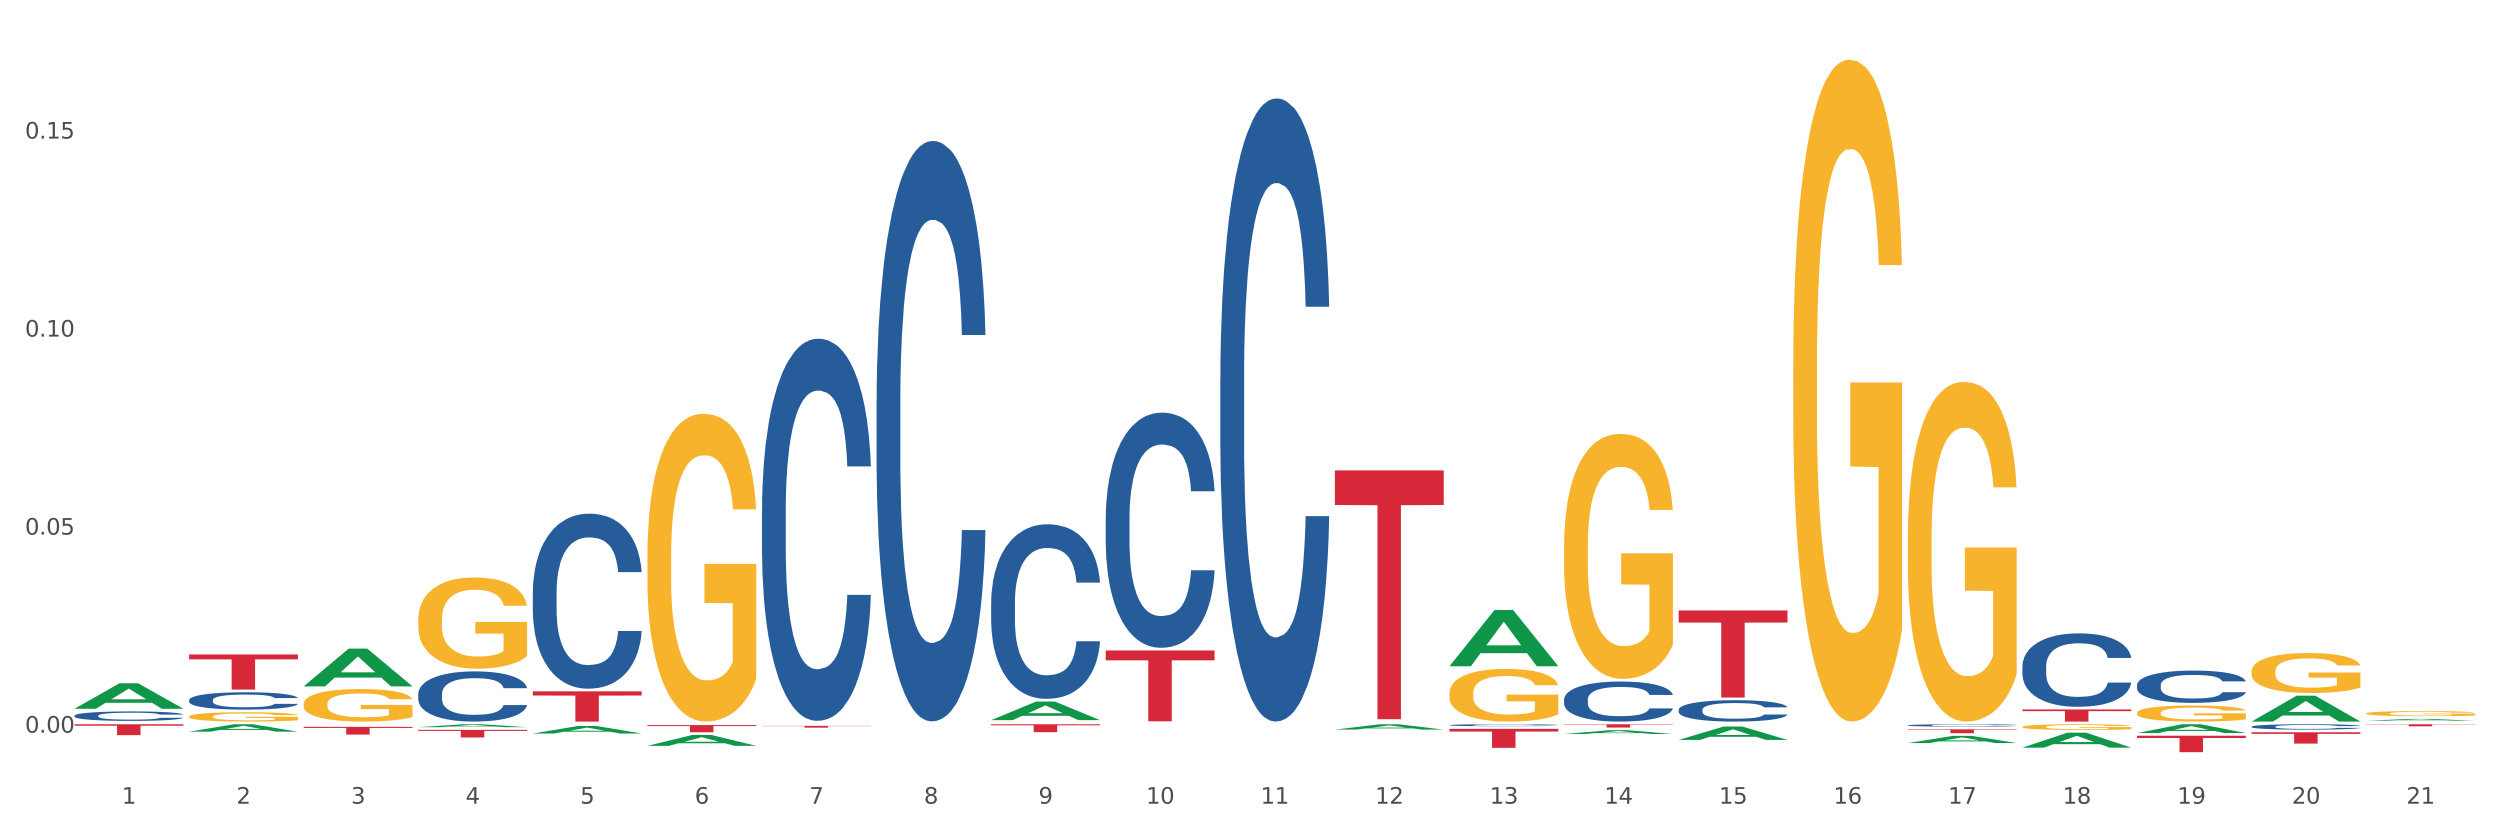 <?xml version="1.0" encoding="utf-8" standalone="no"?>
<!DOCTYPE svg PUBLIC "-//W3C//DTD SVG 1.1//EN"
  "http://www.w3.org/Graphics/SVG/1.1/DTD/svg11.dtd">
<svg xmlns:xlink="http://www.w3.org/1999/xlink" width="1080pt" height="360pt" viewBox="0 0 1080 360" xmlns="http://www.w3.org/2000/svg" version="1.1">
 <rect x="0" y="0" width="1080" height="360" fill="#333333" stroke="none"/>
 <defs>
  <style type="text/css">*{stroke-linejoin: round; stroke-linecap: butt}</style>
 </defs>
 <g id="figure_1">
  <g id="patch_1">
   <path d="M 0 360 
L 1080 360 
L 1080 0 
L 0 0 
z
" style="fill: #ffffff; stroke: #ffffff; stroke-linejoin: miter"/>
  </g>
  <g id="axes_1">
   <g id="matplotlib.axis_1">
    <g id="xtick_1">
     <g id="text_1">
      <!-- 1 -->
      <g style="fill: #4d4d4d" transform="translate(52.633 347.204) scale(0.096 -0.096)">
       <defs>
        <path id="DejaVuSans-31" d="M 794 531 
L 1825 531 
L 1825 4091 
L 703 3866 
L 703 4441 
L 1819 4666 
L 2450 4666 
L 2450 531 
L 3481 531 
L 3481 0 
L 794 0 
L 794 531 
z
" transform="scale(0.016)"/>
       </defs>
       <use xlink:href="#DejaVuSans-31"/>
      </g>
     </g>
    </g>
    <g id="xtick_2">
     <g id="text_2">
      <!-- 2 -->
      <g style="fill: #4d4d4d" transform="translate(102.133 347.204) scale(0.096 -0.096)">
       <defs>
        <path id="DejaVuSans-32" d="M 1228 531 
L 3431 531 
L 3431 0 
L 469 0 
L 469 531 
Q 828 903 1448 1529 
Q 2069 2156 2228 2338 
Q 2531 2678 2651 2914 
Q 2772 3150 2772 3378 
Q 2772 3750 2511 3984 
Q 2250 4219 1831 4219 
Q 1534 4219 1204 4116 
Q 875 4013 500 3803 
L 500 4441 
Q 881 4594 1212 4672 
Q 1544 4750 1819 4750 
Q 2544 4750 2975 4387 
Q 3406 4025 3406 3419 
Q 3406 3131 3298 2873 
Q 3191 2616 2906 2266 
Q 2828 2175 2409 1742 
Q 1991 1309 1228 531 
z
" transform="scale(0.016)"/>
       </defs>
       <use xlink:href="#DejaVuSans-32"/>
      </g>
     </g>
    </g>
    <g id="xtick_3">
     <g id="text_3">
      <!-- 3 -->
      <g style="fill: #4d4d4d" transform="translate(151.633 347.204) scale(0.096 -0.096)">
       <defs>
        <path id="DejaVuSans-33" d="M 2597 2516 
Q 3050 2419 3304 2112 
Q 3559 1806 3559 1356 
Q 3559 666 3084 287 
Q 2609 -91 1734 -91 
Q 1441 -91 1130 -33 
Q 819 25 488 141 
L 488 750 
Q 750 597 1062 519 
Q 1375 441 1716 441 
Q 2309 441 2620 675 
Q 2931 909 2931 1356 
Q 2931 1769 2642 2001 
Q 2353 2234 1838 2234 
L 1294 2234 
L 1294 2753 
L 1863 2753 
Q 2328 2753 2575 2939 
Q 2822 3125 2822 3475 
Q 2822 3834 2567 4026 
Q 2313 4219 1838 4219 
Q 1578 4219 1281 4162 
Q 984 4106 628 3988 
L 628 4550 
Q 988 4650 1302 4700 
Q 1616 4750 1894 4750 
Q 2613 4750 3031 4423 
Q 3450 4097 3450 3541 
Q 3450 3153 3228 2886 
Q 3006 2619 2597 2516 
z
" transform="scale(0.016)"/>
       </defs>
       <use xlink:href="#DejaVuSans-33"/>
      </g>
     </g>
    </g>
    <g id="xtick_4">
     <g id="text_4">
      <!-- 4 -->
      <g style="fill: #4d4d4d" transform="translate(201.133 347.204) scale(0.096 -0.096)">
       <defs>
        <path id="DejaVuSans-34" d="M 2419 4116 
L 825 1625 
L 2419 1625 
L 2419 4116 
z
M 2253 4666 
L 3047 4666 
L 3047 1625 
L 3713 1625 
L 3713 1100 
L 3047 1100 
L 3047 0 
L 2419 0 
L 2419 1100 
L 313 1100 
L 313 1709 
L 2253 4666 
z
" transform="scale(0.016)"/>
       </defs>
       <use xlink:href="#DejaVuSans-34"/>
      </g>
     </g>
    </g>
    <g id="xtick_5">
     <g id="text_5">
      <!-- 5 -->
      <g style="fill: #4d4d4d" transform="translate(250.633 347.204) scale(0.096 -0.096)">
       <defs>
        <path id="DejaVuSans-35" d="M 691 4666 
L 3169 4666 
L 3169 4134 
L 1269 4134 
L 1269 2991 
Q 1406 3038 1543 3061 
Q 1681 3084 1819 3084 
Q 2600 3084 3056 2656 
Q 3513 2228 3513 1497 
Q 3513 744 3044 326 
Q 2575 -91 1722 -91 
Q 1428 -91 1123 -41 
Q 819 9 494 109 
L 494 744 
Q 775 591 1075 516 
Q 1375 441 1709 441 
Q 2250 441 2565 725 
Q 2881 1009 2881 1497 
Q 2881 1984 2565 2268 
Q 2250 2553 1709 2553 
Q 1456 2553 1204 2497 
Q 953 2441 691 2322 
L 691 4666 
z
" transform="scale(0.016)"/>
       </defs>
       <use xlink:href="#DejaVuSans-35"/>
      </g>
     </g>
    </g>
    <g id="xtick_6">
     <g id="text_6">
      <!-- 6 -->
      <g style="fill: #4d4d4d" transform="translate(300.134 347.204) scale(0.096 -0.096)">
       <defs>
        <path id="DejaVuSans-36" d="M 2113 2584 
Q 1688 2584 1439 2293 
Q 1191 2003 1191 1497 
Q 1191 994 1439 701 
Q 1688 409 2113 409 
Q 2538 409 2786 701 
Q 3034 994 3034 1497 
Q 3034 2003 2786 2293 
Q 2538 2584 2113 2584 
z
M 3366 4563 
L 3366 3988 
Q 3128 4100 2886 4159 
Q 2644 4219 2406 4219 
Q 1781 4219 1451 3797 
Q 1122 3375 1075 2522 
Q 1259 2794 1537 2939 
Q 1816 3084 2150 3084 
Q 2853 3084 3261 2657 
Q 3669 2231 3669 1497 
Q 3669 778 3244 343 
Q 2819 -91 2113 -91 
Q 1303 -91 875 529 
Q 447 1150 447 2328 
Q 447 3434 972 4092 
Q 1497 4750 2381 4750 
Q 2619 4750 2861 4703 
Q 3103 4656 3366 4563 
z
" transform="scale(0.016)"/>
       </defs>
       <use xlink:href="#DejaVuSans-36"/>
      </g>
     </g>
    </g>
    <g id="xtick_7">
     <g id="text_7">
      <!-- 7 -->
      <g style="fill: #4d4d4d" transform="translate(349.634 347.204) scale(0.096 -0.096)">
       <defs>
        <path id="DejaVuSans-37" d="M 525 4666 
L 3525 4666 
L 3525 4397 
L 1831 0 
L 1172 0 
L 2766 4134 
L 525 4134 
L 525 4666 
z
" transform="scale(0.016)"/>
       </defs>
       <use xlink:href="#DejaVuSans-37"/>
      </g>
     </g>
    </g>
    <g id="xtick_8">
     <g id="text_8">
      <!-- 8 -->
      <g style="fill: #4d4d4d" transform="translate(399.134 347.204) scale(0.096 -0.096)">
       <defs>
        <path id="DejaVuSans-38" d="M 2034 2216 
Q 1584 2216 1326 1975 
Q 1069 1734 1069 1313 
Q 1069 891 1326 650 
Q 1584 409 2034 409 
Q 2484 409 2743 651 
Q 3003 894 3003 1313 
Q 3003 1734 2745 1975 
Q 2488 2216 2034 2216 
z
M 1403 2484 
Q 997 2584 770 2862 
Q 544 3141 544 3541 
Q 544 4100 942 4425 
Q 1341 4750 2034 4750 
Q 2731 4750 3128 4425 
Q 3525 4100 3525 3541 
Q 3525 3141 3298 2862 
Q 3072 2584 2669 2484 
Q 3125 2378 3379 2068 
Q 3634 1759 3634 1313 
Q 3634 634 3220 271 
Q 2806 -91 2034 -91 
Q 1263 -91 848 271 
Q 434 634 434 1313 
Q 434 1759 690 2068 
Q 947 2378 1403 2484 
z
M 1172 3481 
Q 1172 3119 1398 2916 
Q 1625 2713 2034 2713 
Q 2441 2713 2670 2916 
Q 2900 3119 2900 3481 
Q 2900 3844 2670 4047 
Q 2441 4250 2034 4250 
Q 1625 4250 1398 4047 
Q 1172 3844 1172 3481 
z
" transform="scale(0.016)"/>
       </defs>
       <use xlink:href="#DejaVuSans-38"/>
      </g>
     </g>
    </g>
    <g id="xtick_9">
     <g id="text_9">
      <!-- 9 -->
      <g style="fill: #4d4d4d" transform="translate(448.634 347.204) scale(0.096 -0.096)">
       <defs>
        <path id="DejaVuSans-39" d="M 703 97 
L 703 672 
Q 941 559 1184 500 
Q 1428 441 1663 441 
Q 2288 441 2617 861 
Q 2947 1281 2994 2138 
Q 2813 1869 2534 1725 
Q 2256 1581 1919 1581 
Q 1219 1581 811 2004 
Q 403 2428 403 3163 
Q 403 3881 828 4315 
Q 1253 4750 1959 4750 
Q 2769 4750 3195 4129 
Q 3622 3509 3622 2328 
Q 3622 1225 3098 567 
Q 2575 -91 1691 -91 
Q 1453 -91 1209 -44 
Q 966 3 703 97 
z
M 1959 2075 
Q 2384 2075 2632 2365 
Q 2881 2656 2881 3163 
Q 2881 3666 2632 3958 
Q 2384 4250 1959 4250 
Q 1534 4250 1286 3958 
Q 1038 3666 1038 3163 
Q 1038 2656 1286 2365 
Q 1534 2075 1959 2075 
z
" transform="scale(0.016)"/>
       </defs>
       <use xlink:href="#DejaVuSans-39"/>
      </g>
     </g>
    </g>
    <g id="xtick_10">
     <g id="text_10">
      <!-- 10 -->
      <g style="fill: #4d4d4d" transform="translate(495.079 347.204) scale(0.096 -0.096)">
       <defs>
        <path id="DejaVuSans-30" d="M 2034 4250 
Q 1547 4250 1301 3770 
Q 1056 3291 1056 2328 
Q 1056 1369 1301 889 
Q 1547 409 2034 409 
Q 2525 409 2770 889 
Q 3016 1369 3016 2328 
Q 3016 3291 2770 3770 
Q 2525 4250 2034 4250 
z
M 2034 4750 
Q 2819 4750 3233 4129 
Q 3647 3509 3647 2328 
Q 3647 1150 3233 529 
Q 2819 -91 2034 -91 
Q 1250 -91 836 529 
Q 422 1150 422 2328 
Q 422 3509 836 4129 
Q 1250 4750 2034 4750 
z
" transform="scale(0.016)"/>
       </defs>
       <use xlink:href="#DejaVuSans-31"/>
       <use xlink:href="#DejaVuSans-30" transform="translate(63.623 0)"/>
      </g>
     </g>
    </g>
    <g id="xtick_11">
     <g id="text_11">
      <!-- 11 -->
      <g style="fill: #4d4d4d" transform="translate(544.58 347.204) scale(0.096 -0.096)">
       <use xlink:href="#DejaVuSans-31"/>
       <use xlink:href="#DejaVuSans-31" transform="translate(63.623 0)"/>
      </g>
     </g>
    </g>
    <g id="xtick_12">
     <g id="text_12">
      <!-- 12 -->
      <g style="fill: #4d4d4d" transform="translate(594.08 347.204) scale(0.096 -0.096)">
       <use xlink:href="#DejaVuSans-31"/>
       <use xlink:href="#DejaVuSans-32" transform="translate(63.623 0)"/>
      </g>
     </g>
    </g>
    <g id="xtick_13">
     <g id="text_13">
      <!-- 13 -->
      <g style="fill: #4d4d4d" transform="translate(643.58 347.204) scale(0.096 -0.096)">
       <use xlink:href="#DejaVuSans-31"/>
       <use xlink:href="#DejaVuSans-33" transform="translate(63.623 0)"/>
      </g>
     </g>
    </g>
    <g id="xtick_14">
     <g id="text_14">
      <!-- 14 -->
      <g style="fill: #4d4d4d" transform="translate(693.08 347.204) scale(0.096 -0.096)">
       <use xlink:href="#DejaVuSans-31"/>
       <use xlink:href="#DejaVuSans-34" transform="translate(63.623 0)"/>
      </g>
     </g>
    </g>
    <g id="xtick_15">
     <g id="text_15">
      <!-- 15 -->
      <g style="fill: #4d4d4d" transform="translate(742.58 347.204) scale(0.096 -0.096)">
       <use xlink:href="#DejaVuSans-31"/>
       <use xlink:href="#DejaVuSans-35" transform="translate(63.623 0)"/>
      </g>
     </g>
    </g>
    <g id="xtick_16">
     <g id="text_16">
      <!-- 16 -->
      <g style="fill: #4d4d4d" transform="translate(792.08 347.204) scale(0.096 -0.096)">
       <use xlink:href="#DejaVuSans-31"/>
       <use xlink:href="#DejaVuSans-36" transform="translate(63.623 0)"/>
      </g>
     </g>
    </g>
    <g id="xtick_17">
     <g id="text_17">
      <!-- 17 -->
      <g style="fill: #4d4d4d" transform="translate(841.58 347.204) scale(0.096 -0.096)">
       <use xlink:href="#DejaVuSans-31"/>
       <use xlink:href="#DejaVuSans-37" transform="translate(63.623 0)"/>
      </g>
     </g>
    </g>
    <g id="xtick_18">
     <g id="text_18">
      <!-- 18 -->
      <g style="fill: #4d4d4d" transform="translate(891.08 347.204) scale(0.096 -0.096)">
       <use xlink:href="#DejaVuSans-31"/>
       <use xlink:href="#DejaVuSans-38" transform="translate(63.623 0)"/>
      </g>
     </g>
    </g>
    <g id="xtick_19">
     <g id="text_19">
      <!-- 19 -->
      <g style="fill: #4d4d4d" transform="translate(940.58 347.204) scale(0.096 -0.096)">
       <use xlink:href="#DejaVuSans-31"/>
       <use xlink:href="#DejaVuSans-39" transform="translate(63.623 0)"/>
      </g>
     </g>
    </g>
    <g id="xtick_20">
     <g id="text_20">
      <!-- 20 -->
      <g style="fill: #4d4d4d" transform="translate(990.08 347.204) scale(0.096 -0.096)">
       <use xlink:href="#DejaVuSans-32"/>
       <use xlink:href="#DejaVuSans-30" transform="translate(63.623 0)"/>
      </g>
     </g>
    </g>
    <g id="xtick_21">
     <g id="text_21">
      <!-- 21 -->
      <g style="fill: #4d4d4d" transform="translate(1039.58 347.204) scale(0.096 -0.096)">
       <use xlink:href="#DejaVuSans-32"/>
       <use xlink:href="#DejaVuSans-31" transform="translate(63.623 0)"/>
      </g>
     </g>
    </g>
    <g id="xtick_22"/>
    <g id="xtick_23"/>
    <g id="xtick_24"/>
    <g id="xtick_25"/>
    <g id="xtick_26"/>
    <g id="xtick_27"/>
    <g id="xtick_28"/>
    <g id="xtick_29"/>
    <g id="xtick_30"/>
    <g id="xtick_31"/>
    <g id="xtick_32"/>
    <g id="xtick_33"/>
    <g id="xtick_34"/>
    <g id="xtick_35"/>
    <g id="xtick_36"/>
    <g id="xtick_37"/>
    <g id="xtick_38"/>
    <g id="xtick_39"/>
    <g id="xtick_40"/>
    <g id="xtick_41"/>
   </g>
   <g id="matplotlib.axis_2">
    <g id="ytick_1">
     <g id="text_22">
      <!-- 0.00 -->
      <g style="fill: #4d4d4d" transform="translate(10.8 316.516) scale(0.096 -0.096)">
       <defs>
        <path id="DejaVuSans-2e" d="M 684 794 
L 1344 794 
L 1344 0 
L 684 0 
L 684 794 
z
" transform="scale(0.016)"/>
       </defs>
       <use xlink:href="#DejaVuSans-30"/>
       <use xlink:href="#DejaVuSans-2e" transform="translate(63.623 0)"/>
       <use xlink:href="#DejaVuSans-30" transform="translate(95.41 0)"/>
       <use xlink:href="#DejaVuSans-30" transform="translate(159.033 0)"/>
      </g>
     </g>
    </g>
    <g id="ytick_2">
     <g id="text_23">
      <!-- 0.05 -->
      <g style="fill: #4d4d4d" transform="translate(10.8 230.967) scale(0.096 -0.096)">
       <use xlink:href="#DejaVuSans-30"/>
       <use xlink:href="#DejaVuSans-2e" transform="translate(63.623 0)"/>
       <use xlink:href="#DejaVuSans-30" transform="translate(95.41 0)"/>
       <use xlink:href="#DejaVuSans-35" transform="translate(159.033 0)"/>
      </g>
     </g>
    </g>
    <g id="ytick_3">
     <g id="text_24">
      <!-- 0.10 -->
      <g style="fill: #4d4d4d" transform="translate(10.8 145.418) scale(0.096 -0.096)">
       <use xlink:href="#DejaVuSans-30"/>
       <use xlink:href="#DejaVuSans-2e" transform="translate(63.623 0)"/>
       <use xlink:href="#DejaVuSans-31" transform="translate(95.41 0)"/>
       <use xlink:href="#DejaVuSans-30" transform="translate(159.033 0)"/>
      </g>
     </g>
    </g>
    <g id="ytick_4">
     <g id="text_25">
      <!-- 0.15 -->
      <g style="fill: #4d4d4d" transform="translate(10.8 59.87) scale(0.096 -0.096)">
       <use xlink:href="#DejaVuSans-30"/>
       <use xlink:href="#DejaVuSans-2e" transform="translate(63.623 0)"/>
       <use xlink:href="#DejaVuSans-31" transform="translate(95.41 0)"/>
       <use xlink:href="#DejaVuSans-35" transform="translate(159.033 0)"/>
      </g>
     </g>
    </g>
    <g id="ytick_5"/>
    <g id="ytick_6"/>
    <g id="ytick_7"/>
    <g id="ytick_8"/>
   </g>
   <g id="PolyCollection_1">
    <path d="M 32.175 306.167 
L 32.223 306.157 
L 51.615 295.179 
L 59.663 295.168 
L 79.2 306.188 
L 69.892 306.188 
L 65.674 303.622 
L 45.652 303.622 
L 45.507 303.663 
L 41.435 306.188 
L 32.175 306.188 
L 32.175 306.167 
L 48.173 302.091 
L 63.153 302.08 
L 55.736 297.517 
L 55.639 297.497 
L 55.542 297.528 
L 48.125 302.08 
L 48.173 302.091 
L 32.175 306.167 
z
" clip-path="url(#pf657aca8bf)" style="fill: #109648"/>
    <path d="M 81.675 316.086 
L 81.723 316.083 
L 101.115 312.872 
L 109.163 312.869 
L 128.7 316.093 
L 119.392 316.093 
L 115.174 315.342 
L 95.152 315.342 
L 95.007 315.354 
L 90.935 316.093 
L 81.675 316.093 
L 81.675 316.086 
L 97.673 314.894 
L 112.653 314.891 
L 105.236 313.556 
L 105.139 313.55 
L 105.042 313.559 
L 97.625 314.891 
L 97.673 314.894 
L 81.675 316.086 
z
" clip-path="url(#pf657aca8bf)" style="fill: #109648"/>
    <path d="M 131.175 296.503 
L 131.223 296.488 
L 150.615 280.199 
L 158.663 280.184 
L 178.2 296.534 
L 168.892 296.534 
L 164.674 292.727 
L 144.652 292.727 
L 144.507 292.788 
L 140.435 296.534 
L 131.175 296.534 
L 131.175 296.503 
L 147.173 290.455 
L 162.153 290.439 
L 154.736 283.669 
L 154.639 283.638 
L 154.542 283.684 
L 147.125 290.439 
L 147.173 290.455 
L 131.175 296.503 
z
" clip-path="url(#pf657aca8bf)" style="fill: #109648"/>
    <path d="M 180.675 314.155 
L 180.723 314.154 
L 200.115 312.87 
L 208.163 312.869 
L 227.7 314.157 
L 218.392 314.157 
L 214.174 313.857 
L 194.152 313.857 
L 194.007 313.862 
L 189.935 314.157 
L 180.675 314.157 
L 180.675 314.155 
L 196.673 313.678 
L 211.653 313.677 
L 204.236 313.143 
L 204.139 313.141 
L 204.042 313.145 
L 196.625 313.677 
L 196.673 313.678 
L 180.675 314.155 
z
" clip-path="url(#pf657aca8bf)" style="fill: #109648"/>
    <path d="M 230.175 316.867 
L 230.223 316.864 
L 249.615 313.642 
L 257.663 313.639 
L 277.2 316.873 
L 267.892 316.873 
L 263.674 316.12 
L 243.652 316.12 
L 243.507 316.132 
L 239.435 316.873 
L 230.175 316.873 
L 230.175 316.867 
L 246.173 315.67 
L 261.153 315.667 
L 253.736 314.328 
L 253.639 314.322 
L 253.542 314.331 
L 246.125 315.667 
L 246.173 315.67 
L 230.175 316.867 
z
" clip-path="url(#pf657aca8bf)" style="fill: #109648"/>
    <path d="M 279.675 322.192 
L 279.723 322.187 
L 299.115 317.483 
L 307.163 317.479 
L 326.7 322.201 
L 317.392 322.201 
L 313.174 321.101 
L 293.152 321.101 
L 293.007 321.119 
L 288.935 322.201 
L 279.675 322.201 
L 279.675 322.192 
L 295.673 320.445 
L 310.653 320.44 
L 303.236 318.485 
L 303.139 318.476 
L 303.042 318.49 
L 295.625 320.44 
L 295.673 320.445 
L 279.675 322.192 
z
" clip-path="url(#pf657aca8bf)" style="fill: #109648"/>
    <path d="M 180.675 267.688 
L 180.731 267.652 
L 180.731 266.355 
L 180.842 265.239 
L 181.397 262.538 
L 182.23 260.305 
L 182.84 259.117 
L 183.451 258.145 
L 184.173 257.173 
L 185.061 256.164 
L 186.671 254.688 
L 187.67 253.932 
L 188.892 253.139 
L 191.113 251.987 
L 192.723 251.339 
L 194.388 250.799 
L 197.109 250.151 
L 198.885 249.862 
L 200.773 249.646 
L 203.049 249.502 
L 204.77 249.466 
L 208.546 249.574 
L 211.766 249.898 
L 213.32 250.151 
L 215.319 250.583 
L 216.374 250.871 
L 218.095 251.447 
L 219.872 252.203 
L 221.093 252.851 
L 222.925 254.076 
L 224.313 255.3 
L 225.59 256.812 
L 226.256 257.857 
L 226.756 258.829 
L 227.2 259.945 
L 227.644 261.71 
L 217.651 261.71 
L 217.262 260.449 
L 216.652 259.261 
L 215.763 258.109 
L 214.986 257.389 
L 213.654 256.488 
L 212.432 255.912 
L 211.155 255.48 
L 209.601 255.12 
L 208.379 254.94 
L 206.658 254.796 
L 203.271 254.832 
L 200.995 255.12 
L 199.441 255.48 
L 198.441 255.804 
L 197.553 256.164 
L 196.554 256.668 
L 195.388 257.425 
L 194.555 258.109 
L 193.722 258.973 
L 193.056 259.837 
L 192.445 260.846 
L 191.945 261.926 
L 191.557 263.042 
L 191.224 264.411 
L 190.946 266.679 
L 190.946 271.613 
L 191.057 272.729 
L 191.335 274.205 
L 191.668 275.322 
L 192.223 276.654 
L 192.723 277.554 
L 193.667 278.851 
L 194.721 279.931 
L 195.554 280.615 
L 196.387 281.191 
L 197.831 281.984 
L 199.441 282.632 
L 200.829 283.028 
L 202.716 283.388 
L 203.993 283.532 
L 205.104 283.604 
L 207.824 283.604 
L 209.767 283.496 
L 211.932 283.244 
L 213.598 282.92 
L 214.986 282.524 
L 216.541 281.876 
L 217.54 281.263 
L 217.54 273.737 
L 205.326 273.701 
L 205.326 268.696 
L 227.7 268.696 
L 227.7 283.388 
L 226.756 284.144 
L 225.701 284.828 
L 224.591 285.441 
L 222.925 286.197 
L 220.927 286.917 
L 219.15 287.421 
L 217.262 287.853 
L 215.042 288.249 
L 212.155 288.61 
L 210.378 288.754 
L 208.157 288.862 
L 205.548 288.898 
L 203.271 288.826 
L 201.051 288.646 
L 198.719 288.321 
L 196.443 287.853 
L 194.721 287.385 
L 193 286.809 
L 191.168 286.053 
L 189.725 285.333 
L 188.614 284.684 
L 187.393 283.856 
L 186.06 282.776 
L 185.061 281.804 
L 184.173 280.795 
L 183.229 279.499 
L 182.563 278.383 
L 181.896 276.978 
L 181.508 275.934 
L 181.064 274.313 
L 180.731 272.045 
L 180.675 267.688 
z
" clip-path="url(#pf657aca8bf)" style="fill: #f7b32b"/>
    <path d="M 279.675 240.199 
L 279.731 240.077 
L 279.731 235.706 
L 279.842 231.941 
L 280.397 222.834 
L 281.23 215.306 
L 281.84 211.298 
L 282.451 208.02 
L 283.173 204.741 
L 284.061 201.341 
L 285.671 196.363 
L 286.67 193.813 
L 287.892 191.141 
L 290.113 187.255 
L 291.723 185.07 
L 293.388 183.248 
L 296.109 181.062 
L 297.885 180.091 
L 299.773 179.362 
L 302.049 178.877 
L 303.77 178.755 
L 307.546 179.12 
L 310.766 180.212 
L 312.32 181.062 
L 314.319 182.52 
L 315.374 183.491 
L 317.095 185.434 
L 318.872 187.984 
L 320.093 190.17 
L 321.925 194.298 
L 323.313 198.427 
L 324.59 203.527 
L 325.256 207.048 
L 325.756 210.327 
L 326.2 214.091 
L 326.644 220.041 
L 316.651 220.041 
L 316.262 215.791 
L 315.652 211.784 
L 314.763 207.898 
L 313.986 205.47 
L 312.654 202.434 
L 311.432 200.491 
L 310.155 199.034 
L 308.601 197.82 
L 307.379 197.213 
L 305.658 196.727 
L 302.271 196.848 
L 299.995 197.82 
L 298.441 199.034 
L 297.441 200.127 
L 296.553 201.341 
L 295.554 203.041 
L 294.388 205.591 
L 293.555 207.898 
L 292.722 210.813 
L 292.056 213.727 
L 291.445 217.127 
L 290.945 220.77 
L 290.557 224.534 
L 290.224 229.148 
L 289.946 236.799 
L 289.946 253.434 
L 290.057 257.199 
L 290.335 262.177 
L 290.668 265.942 
L 291.223 270.434 
L 291.723 273.47 
L 292.667 277.842 
L 293.721 281.484 
L 294.554 283.792 
L 295.387 285.734 
L 296.831 288.406 
L 298.441 290.592 
L 299.829 291.927 
L 301.716 293.142 
L 302.993 293.627 
L 304.104 293.87 
L 306.824 293.87 
L 308.767 293.506 
L 310.932 292.656 
L 312.598 291.563 
L 313.986 290.227 
L 315.541 288.042 
L 316.54 285.977 
L 316.54 260.599 
L 304.326 260.477 
L 304.326 243.599 
L 326.7 243.599 
L 326.7 293.142 
L 325.756 295.692 
L 324.701 297.999 
L 323.591 300.063 
L 321.925 302.613 
L 319.927 305.042 
L 318.15 306.742 
L 316.262 308.199 
L 314.042 309.535 
L 311.155 310.749 
L 309.378 311.235 
L 307.157 311.599 
L 304.548 311.72 
L 302.271 311.477 
L 300.051 310.87 
L 297.719 309.777 
L 295.443 308.199 
L 293.721 306.62 
L 292 304.677 
L 290.168 302.127 
L 288.725 299.699 
L 287.614 297.513 
L 286.393 294.72 
L 285.06 291.077 
L 284.061 287.799 
L 283.173 284.399 
L 282.229 280.027 
L 281.563 276.263 
L 280.896 271.527 
L 280.508 268.006 
L 280.064 262.542 
L 279.731 254.891 
L 279.675 240.199 
z
" clip-path="url(#pf657aca8bf)" style="fill: #f7b32b"/>
    <path d="M 675.675 317.09 
L 675.723 317.089 
L 695.115 315.455 
L 703.163 315.453 
L 722.7 317.093 
L 713.392 317.093 
L 709.174 316.711 
L 689.152 316.711 
L 689.007 316.718 
L 684.935 317.093 
L 675.675 317.093 
L 675.675 317.09 
L 691.673 316.484 
L 706.653 316.482 
L 699.236 315.803 
L 699.139 315.8 
L 699.042 315.805 
L 691.625 316.482 
L 691.673 316.484 
L 675.675 317.09 
z
" clip-path="url(#pf657aca8bf)" style="fill: #109648"/>
    <path d="M 428.175 311.091 
L 428.223 311.084 
L 447.615 303.056 
L 455.663 303.049 
L 475.2 311.106 
L 465.892 311.106 
L 461.674 309.23 
L 441.652 309.23 
L 441.507 309.26 
L 437.435 311.106 
L 428.175 311.106 
L 428.175 311.091 
L 444.173 308.11 
L 459.153 308.103 
L 451.736 304.766 
L 451.639 304.751 
L 451.542 304.774 
L 444.125 308.103 
L 444.173 308.11 
L 428.175 311.091 
z
" clip-path="url(#pf657aca8bf)" style="fill: #109648"/>
    <path d="M 576.675 315.194 
L 576.723 315.192 
L 596.115 312.871 
L 604.163 312.869 
L 623.7 315.198 
L 614.392 315.198 
L 610.174 314.656 
L 590.152 314.656 
L 590.007 314.664 
L 585.935 315.198 
L 576.675 315.198 
L 576.675 315.194 
L 592.673 314.332 
L 607.653 314.33 
L 600.236 313.365 
L 600.139 313.361 
L 600.042 313.367 
L 592.625 314.33 
L 592.673 314.332 
L 576.675 315.194 
z
" clip-path="url(#pf657aca8bf)" style="fill: #109648"/>
    <path d="M 626.175 287.789 
L 626.223 287.767 
L 645.615 263.526 
L 653.663 263.503 
L 673.2 287.835 
L 663.892 287.835 
L 659.674 282.169 
L 639.652 282.169 
L 639.507 282.26 
L 635.435 287.835 
L 626.175 287.835 
L 626.175 287.789 
L 642.173 278.788 
L 657.153 278.765 
L 649.736 268.689 
L 649.639 268.643 
L 649.542 268.712 
L 642.125 278.765 
L 642.173 278.788 
L 626.175 287.789 
z
" clip-path="url(#pf657aca8bf)" style="fill: #109648"/>
    <path d="M 824.175 320.998 
L 824.223 320.995 
L 843.615 317.889 
L 851.663 317.886 
L 871.2 321.004 
L 861.892 321.004 
L 857.674 320.278 
L 837.652 320.278 
L 837.507 320.29 
L 833.435 321.004 
L 824.175 321.004 
L 824.175 320.998 
L 840.173 319.845 
L 855.153 319.842 
L 847.736 318.551 
L 847.639 318.545 
L 847.542 318.553 
L 840.125 319.842 
L 840.173 319.845 
L 824.175 320.998 
z
" clip-path="url(#pf657aca8bf)" style="fill: #109648"/>
    <path d="M 725.175 319.641 
L 725.223 319.635 
L 744.615 313.857 
L 752.663 313.852 
L 772.2 319.652 
L 762.892 319.652 
L 758.674 318.301 
L 738.652 318.301 
L 738.507 318.323 
L 734.435 319.652 
L 725.175 319.652 
L 725.175 319.641 
L 741.173 317.495 
L 756.153 317.49 
L 748.736 315.088 
L 748.639 315.077 
L 748.542 315.094 
L 741.125 317.49 
L 741.173 317.495 
L 725.175 319.641 
z
" clip-path="url(#pf657aca8bf)" style="fill: #109648"/>
    <path d="M 873.675 322.978 
L 873.723 322.972 
L 893.115 316.516 
L 901.163 316.51 
L 920.7 322.99 
L 911.392 322.99 
L 907.174 321.481 
L 887.152 321.481 
L 887.007 321.506 
L 882.935 322.99 
L 873.675 322.99 
L 873.675 322.978 
L 889.673 320.581 
L 904.653 320.575 
L 897.236 317.891 
L 897.139 317.879 
L 897.042 317.897 
L 889.625 320.575 
L 889.673 320.581 
L 873.675 322.978 
z
" clip-path="url(#pf657aca8bf)" style="fill: #109648"/>
    <path d="M 923.175 316.678 
L 923.223 316.674 
L 942.615 312.872 
L 950.663 312.869 
L 970.2 316.685 
L 960.892 316.685 
L 956.674 315.796 
L 936.652 315.796 
L 936.507 315.811 
L 932.435 316.685 
L 923.175 316.685 
L 923.175 316.678 
L 939.173 315.266 
L 954.153 315.262 
L 946.736 313.682 
L 946.639 313.675 
L 946.542 313.686 
L 939.125 315.262 
L 939.173 315.266 
L 923.175 316.678 
z
" clip-path="url(#pf657aca8bf)" style="fill: #109648"/>
    <path d="M 923.175 307.988 
L 923.231 307.982 
L 923.231 307.753 
L 923.342 307.557 
L 923.897 307.082 
L 924.73 306.689 
L 925.34 306.48 
L 925.951 306.309 
L 926.673 306.138 
L 927.561 305.96 
L 929.171 305.7 
L 930.17 305.567 
L 931.392 305.428 
L 933.613 305.225 
L 935.223 305.111 
L 936.888 305.016 
L 939.609 304.902 
L 941.385 304.851 
L 943.273 304.813 
L 945.549 304.788 
L 947.27 304.781 
L 951.046 304.8 
L 954.266 304.857 
L 955.82 304.902 
L 957.819 304.978 
L 958.874 305.029 
L 960.595 305.13 
L 962.372 305.263 
L 963.593 305.377 
L 965.425 305.593 
L 966.813 305.808 
L 968.09 306.074 
L 968.756 306.258 
L 969.256 306.429 
L 969.7 306.625 
L 970.144 306.936 
L 960.151 306.936 
L 959.762 306.714 
L 959.152 306.505 
L 958.263 306.302 
L 957.486 306.176 
L 956.154 306.017 
L 954.932 305.916 
L 953.655 305.84 
L 952.101 305.776 
L 950.879 305.745 
L 949.158 305.719 
L 945.771 305.726 
L 943.495 305.776 
L 941.941 305.84 
L 940.941 305.897 
L 940.053 305.96 
L 939.054 306.049 
L 937.888 306.182 
L 937.055 306.302 
L 936.222 306.454 
L 935.556 306.606 
L 934.945 306.784 
L 934.445 306.974 
L 934.057 307.17 
L 933.724 307.411 
L 933.446 307.81 
L 933.446 308.679 
L 933.557 308.875 
L 933.835 309.135 
L 934.168 309.331 
L 934.723 309.566 
L 935.223 309.724 
L 936.167 309.952 
L 937.221 310.142 
L 938.054 310.263 
L 938.887 310.364 
L 940.331 310.504 
L 941.941 310.618 
L 943.329 310.687 
L 945.216 310.751 
L 946.493 310.776 
L 947.604 310.789 
L 950.324 310.789 
L 952.267 310.77 
L 954.432 310.725 
L 956.098 310.668 
L 957.486 310.599 
L 959.041 310.485 
L 960.04 310.377 
L 960.04 309.052 
L 947.826 309.046 
L 947.826 308.165 
L 970.2 308.165 
L 970.2 310.751 
L 969.256 310.884 
L 968.201 311.004 
L 967.091 311.112 
L 965.425 311.245 
L 963.427 311.372 
L 961.65 311.461 
L 959.762 311.537 
L 957.542 311.606 
L 954.655 311.67 
L 952.878 311.695 
L 950.657 311.714 
L 948.048 311.72 
L 945.771 311.708 
L 943.551 311.676 
L 941.219 311.619 
L 938.943 311.537 
L 937.221 311.454 
L 935.5 311.353 
L 933.668 311.22 
L 932.225 311.093 
L 931.114 310.979 
L 929.893 310.833 
L 928.56 310.643 
L 927.561 310.472 
L 926.673 310.295 
L 925.729 310.066 
L 925.063 309.87 
L 924.396 309.623 
L 924.008 309.439 
L 923.564 309.154 
L 923.231 308.755 
L 923.175 307.988 
z
" clip-path="url(#pf657aca8bf)" style="fill: #f7b32b"/>
    <path d="M 972.675 311.699 
L 972.723 311.689 
L 992.115 300.538 
L 1000.163 300.527 
L 1019.7 311.72 
L 1010.392 311.72 
L 1006.174 309.114 
L 986.152 309.114 
L 986.007 309.156 
L 981.935 311.72 
L 972.675 311.72 
L 972.675 311.699 
L 988.673 307.558 
L 1003.653 307.548 
L 996.236 302.913 
L 996.139 302.892 
L 996.042 302.923 
L 988.625 307.548 
L 988.673 307.558 
L 972.675 311.699 
z
" clip-path="url(#pf657aca8bf)" style="fill: #109648"/>
    <path d="M 1022.175 311.34 
L 1022.223 311.339 
L 1041.615 310.553 
L 1049.663 310.552 
L 1069.2 311.341 
L 1059.892 311.341 
L 1055.674 311.158 
L 1035.652 311.158 
L 1035.507 311.161 
L 1031.435 311.341 
L 1022.175 311.341 
L 1022.175 311.34 
L 1038.173 311.048 
L 1053.153 311.047 
L 1045.736 310.721 
L 1045.639 310.719 
L 1045.542 310.721 
L 1038.125 311.047 
L 1038.173 311.048 
L 1022.175 311.34 
z
" clip-path="url(#pf657aca8bf)" style="fill: #109648"/>
    <path d="M 873.675 314.021 
L 873.731 314.019 
L 873.731 313.937 
L 873.842 313.866 
L 874.397 313.695 
L 875.23 313.554 
L 875.84 313.479 
L 876.451 313.417 
L 877.173 313.356 
L 878.061 313.292 
L 879.671 313.199 
L 880.67 313.151 
L 881.892 313.101 
L 884.113 313.028 
L 885.723 312.987 
L 887.388 312.953 
L 890.109 312.912 
L 891.885 312.894 
L 893.773 312.88 
L 896.049 312.871 
L 897.77 312.869 
L 901.546 312.876 
L 904.766 312.896 
L 906.32 312.912 
L 908.319 312.939 
L 909.374 312.958 
L 911.095 312.994 
L 912.872 313.042 
L 914.093 313.083 
L 915.925 313.16 
L 917.313 313.238 
L 918.59 313.333 
L 919.256 313.399 
L 919.756 313.461 
L 920.2 313.531 
L 920.644 313.643 
L 910.651 313.643 
L 910.262 313.563 
L 909.652 313.488 
L 908.763 313.415 
L 907.986 313.37 
L 906.654 313.313 
L 905.432 313.276 
L 904.155 313.249 
L 902.601 313.226 
L 901.379 313.215 
L 899.658 313.206 
L 896.271 313.208 
L 893.995 313.226 
L 892.441 313.249 
L 891.441 313.269 
L 890.553 313.292 
L 889.554 313.324 
L 888.388 313.372 
L 887.555 313.415 
L 886.722 313.47 
L 886.056 313.524 
L 885.445 313.588 
L 884.945 313.657 
L 884.557 313.727 
L 884.224 313.814 
L 883.946 313.957 
L 883.946 314.269 
L 884.057 314.34 
L 884.335 314.433 
L 884.668 314.503 
L 885.223 314.588 
L 885.723 314.645 
L 886.667 314.727 
L 887.721 314.795 
L 888.554 314.838 
L 889.387 314.875 
L 890.831 314.925 
L 892.441 314.966 
L 893.829 314.991 
L 895.716 315.013 
L 896.993 315.023 
L 898.104 315.027 
L 900.824 315.027 
L 902.767 315.02 
L 904.932 315.004 
L 906.598 314.984 
L 907.986 314.959 
L 909.541 314.918 
L 910.54 314.879 
L 910.54 314.403 
L 898.326 314.401 
L 898.326 314.085 
L 920.7 314.085 
L 920.7 315.013 
L 919.756 315.061 
L 918.701 315.104 
L 917.591 315.143 
L 915.925 315.191 
L 913.927 315.237 
L 912.15 315.268 
L 910.262 315.296 
L 908.042 315.321 
L 905.155 315.344 
L 903.378 315.353 
L 901.157 315.359 
L 898.548 315.362 
L 896.271 315.357 
L 894.051 315.346 
L 891.719 315.325 
L 889.443 315.296 
L 887.721 315.266 
L 886 315.23 
L 884.168 315.182 
L 882.725 315.136 
L 881.614 315.095 
L 880.393 315.043 
L 879.06 314.975 
L 878.061 314.913 
L 877.173 314.849 
L 876.229 314.768 
L 875.563 314.697 
L 874.896 314.608 
L 874.508 314.542 
L 874.064 314.44 
L 873.731 314.296 
L 873.675 314.021 
z
" clip-path="url(#pf657aca8bf)" style="fill: #f7b32b"/>
    <path d="M 626.175 299.49 
L 626.231 299.469 
L 626.231 298.722 
L 626.342 298.078 
L 626.897 296.521 
L 627.73 295.234 
L 628.34 294.548 
L 628.951 293.988 
L 629.673 293.427 
L 630.561 292.846 
L 632.171 291.994 
L 633.17 291.558 
L 634.392 291.101 
L 636.613 290.437 
L 638.223 290.063 
L 639.888 289.752 
L 642.609 289.378 
L 644.385 289.212 
L 646.273 289.087 
L 648.549 289.004 
L 650.27 288.983 
L 654.046 289.046 
L 657.266 289.233 
L 658.82 289.378 
L 660.819 289.627 
L 661.874 289.793 
L 663.595 290.126 
L 665.372 290.562 
L 666.593 290.935 
L 668.425 291.641 
L 669.813 292.347 
L 671.09 293.219 
L 671.756 293.822 
L 672.256 294.382 
L 672.7 295.026 
L 673.144 296.043 
L 663.151 296.043 
L 662.762 295.317 
L 662.152 294.631 
L 661.263 293.967 
L 660.486 293.552 
L 659.154 293.033 
L 657.932 292.7 
L 656.655 292.451 
L 655.101 292.243 
L 653.879 292.14 
L 652.158 292.057 
L 648.771 292.077 
L 646.495 292.243 
L 644.941 292.451 
L 643.941 292.638 
L 643.053 292.846 
L 642.054 293.136 
L 640.888 293.572 
L 640.055 293.967 
L 639.222 294.465 
L 638.556 294.964 
L 637.945 295.545 
L 637.445 296.168 
L 637.057 296.812 
L 636.724 297.601 
L 636.446 298.909 
L 636.446 301.754 
L 636.557 302.397 
L 636.835 303.249 
L 637.168 303.892 
L 637.723 304.66 
L 638.223 305.18 
L 639.167 305.927 
L 640.221 306.55 
L 641.054 306.945 
L 641.887 307.277 
L 643.331 307.734 
L 644.941 308.107 
L 646.329 308.336 
L 648.216 308.543 
L 649.493 308.626 
L 650.604 308.668 
L 653.324 308.668 
L 655.267 308.606 
L 657.432 308.46 
L 659.098 308.273 
L 660.486 308.045 
L 662.041 307.671 
L 663.04 307.318 
L 663.04 302.979 
L 650.826 302.958 
L 650.826 300.072 
L 673.2 300.072 
L 673.2 308.543 
L 672.256 308.979 
L 671.201 309.374 
L 670.091 309.727 
L 668.425 310.163 
L 666.427 310.578 
L 664.65 310.869 
L 662.762 311.118 
L 660.542 311.347 
L 657.655 311.554 
L 655.878 311.637 
L 653.657 311.7 
L 651.048 311.72 
L 648.771 311.679 
L 646.551 311.575 
L 644.219 311.388 
L 641.943 311.118 
L 640.221 310.848 
L 638.5 310.516 
L 636.668 310.08 
L 635.225 309.665 
L 634.114 309.291 
L 632.893 308.813 
L 631.56 308.19 
L 630.561 307.63 
L 629.673 307.048 
L 628.729 306.301 
L 628.063 305.657 
L 627.396 304.847 
L 627.008 304.245 
L 626.564 303.311 
L 626.231 302.003 
L 626.175 299.49 
z
" clip-path="url(#pf657aca8bf)" style="fill: #f7b32b"/>
    <path d="M 675.675 236.346 
L 675.731 236.25 
L 675.731 232.77 
L 675.842 229.773 
L 676.397 222.524 
L 677.23 216.531 
L 677.84 213.341 
L 678.451 210.731 
L 679.173 208.122 
L 680.061 205.415 
L 681.671 201.452 
L 682.67 199.422 
L 683.892 197.296 
L 686.113 194.203 
L 687.723 192.463 
L 689.388 191.013 
L 692.109 189.273 
L 693.885 188.5 
L 695.773 187.92 
L 698.049 187.533 
L 699.77 187.436 
L 703.546 187.726 
L 706.766 188.596 
L 708.32 189.273 
L 710.319 190.433 
L 711.374 191.206 
L 713.095 192.753 
L 714.872 194.783 
L 716.093 196.523 
L 717.925 199.809 
L 719.313 203.095 
L 720.59 207.155 
L 721.256 209.958 
L 721.756 212.568 
L 722.2 215.564 
L 722.644 220.301 
L 712.651 220.301 
L 712.262 216.918 
L 711.652 213.728 
L 710.763 210.635 
L 709.986 208.702 
L 708.654 206.285 
L 707.432 204.739 
L 706.155 203.579 
L 704.601 202.612 
L 703.379 202.129 
L 701.658 201.742 
L 698.271 201.839 
L 695.995 202.612 
L 694.441 203.579 
L 693.441 204.449 
L 692.553 205.415 
L 691.554 206.768 
L 690.388 208.798 
L 689.555 210.635 
L 688.722 212.955 
L 688.056 215.274 
L 687.445 217.981 
L 686.945 220.881 
L 686.557 223.877 
L 686.224 227.55 
L 685.946 233.64 
L 685.946 246.882 
L 686.057 249.879 
L 686.335 253.842 
L 686.668 256.838 
L 687.223 260.415 
L 687.723 262.831 
L 688.667 266.311 
L 689.721 269.211 
L 690.554 271.047 
L 691.387 272.594 
L 692.831 274.72 
L 694.441 276.46 
L 695.829 277.523 
L 697.716 278.49 
L 698.993 278.876 
L 700.104 279.07 
L 702.824 279.07 
L 704.767 278.78 
L 706.932 278.103 
L 708.598 277.233 
L 709.986 276.17 
L 711.541 274.43 
L 712.54 272.787 
L 712.54 252.585 
L 700.326 252.488 
L 700.326 239.053 
L 722.7 239.053 
L 722.7 278.49 
L 721.756 280.52 
L 720.701 282.356 
L 719.591 283.999 
L 717.925 286.029 
L 715.927 287.962 
L 714.15 289.316 
L 712.262 290.476 
L 710.042 291.539 
L 707.155 292.506 
L 705.378 292.892 
L 703.157 293.182 
L 700.548 293.279 
L 698.271 293.085 
L 696.051 292.602 
L 693.719 291.732 
L 691.443 290.476 
L 689.721 289.219 
L 688 287.673 
L 686.168 285.643 
L 684.725 283.709 
L 683.614 281.97 
L 682.393 279.746 
L 681.06 276.847 
L 680.061 274.237 
L 679.173 271.53 
L 678.229 268.051 
L 677.563 265.054 
L 676.896 261.284 
L 676.508 258.481 
L 676.064 254.132 
L 675.731 248.042 
L 675.675 236.346 
z
" clip-path="url(#pf657aca8bf)" style="fill: #f7b32b"/>
    <path d="M 81.675 309.553 
L 81.731 309.549 
L 81.731 309.417 
L 81.842 309.303 
L 82.397 309.027 
L 83.23 308.799 
L 83.84 308.677 
L 84.451 308.578 
L 85.173 308.479 
L 86.061 308.376 
L 87.671 308.225 
L 88.67 308.148 
L 89.892 308.067 
L 92.113 307.949 
L 93.723 307.883 
L 95.388 307.828 
L 98.109 307.761 
L 99.885 307.732 
L 101.773 307.71 
L 104.049 307.695 
L 105.77 307.691 
L 109.546 307.702 
L 112.766 307.736 
L 114.32 307.761 
L 116.319 307.805 
L 117.374 307.835 
L 119.095 307.894 
L 120.872 307.971 
L 122.093 308.037 
L 123.925 308.162 
L 125.313 308.287 
L 126.59 308.442 
L 127.256 308.549 
L 127.756 308.648 
L 128.2 308.762 
L 128.644 308.942 
L 118.651 308.942 
L 118.262 308.814 
L 117.652 308.692 
L 116.763 308.574 
L 115.986 308.501 
L 114.654 308.409 
L 113.432 308.35 
L 112.155 308.306 
L 110.601 308.269 
L 109.379 308.251 
L 107.658 308.236 
L 104.271 308.24 
L 101.995 308.269 
L 100.441 308.306 
L 99.441 308.339 
L 98.553 308.376 
L 97.554 308.427 
L 96.388 308.505 
L 95.555 308.574 
L 94.722 308.663 
L 94.056 308.751 
L 93.445 308.854 
L 92.945 308.964 
L 92.557 309.079 
L 92.224 309.218 
L 91.946 309.45 
L 91.946 309.954 
L 92.057 310.068 
L 92.335 310.219 
L 92.668 310.333 
L 93.223 310.469 
L 93.723 310.561 
L 94.667 310.694 
L 95.721 310.804 
L 96.554 310.874 
L 97.387 310.933 
L 98.831 311.014 
L 100.441 311.08 
L 101.829 311.121 
L 103.716 311.157 
L 104.993 311.172 
L 106.104 311.179 
L 108.824 311.179 
L 110.767 311.168 
L 112.932 311.143 
L 114.598 311.11 
L 115.986 311.069 
L 117.541 311.003 
L 118.54 310.94 
L 118.54 310.171 
L 106.326 310.168 
L 106.326 309.656 
L 128.7 309.656 
L 128.7 311.157 
L 127.756 311.235 
L 126.701 311.305 
L 125.591 311.367 
L 123.925 311.444 
L 121.927 311.518 
L 120.15 311.569 
L 118.262 311.614 
L 116.042 311.654 
L 113.155 311.691 
L 111.378 311.706 
L 109.157 311.717 
L 106.548 311.72 
L 104.271 311.713 
L 102.051 311.695 
L 99.719 311.661 
L 97.443 311.614 
L 95.721 311.566 
L 94 311.507 
L 92.168 311.43 
L 90.725 311.356 
L 89.614 311.29 
L 88.393 311.205 
L 87.06 311.095 
L 86.061 310.995 
L 85.173 310.892 
L 84.229 310.76 
L 83.563 310.646 
L 82.896 310.502 
L 82.508 310.396 
L 82.064 310.23 
L 81.731 309.998 
L 81.675 309.553 
z
" clip-path="url(#pf657aca8bf)" style="fill: #f7b32b"/>
    <path d="M 131.175 304.169 
L 131.231 304.156 
L 131.231 303.695 
L 131.342 303.298 
L 131.897 302.336 
L 132.73 301.541 
L 133.34 301.118 
L 133.951 300.772 
L 134.673 300.426 
L 135.561 300.067 
L 137.171 299.541 
L 138.17 299.272 
L 139.392 298.99 
L 141.613 298.58 
L 143.223 298.349 
L 144.888 298.157 
L 147.609 297.926 
L 149.385 297.823 
L 151.273 297.746 
L 153.549 297.695 
L 155.27 297.682 
L 159.046 297.721 
L 162.266 297.836 
L 163.82 297.926 
L 165.819 298.08 
L 166.874 298.182 
L 168.595 298.387 
L 170.372 298.657 
L 171.593 298.887 
L 173.425 299.323 
L 174.813 299.759 
L 176.09 300.298 
L 176.756 300.669 
L 177.256 301.016 
L 177.7 301.413 
L 178.144 302.041 
L 168.151 302.041 
L 167.762 301.592 
L 167.152 301.169 
L 166.263 300.759 
L 165.486 300.503 
L 164.154 300.182 
L 162.932 299.977 
L 161.655 299.823 
L 160.101 299.695 
L 158.879 299.631 
L 157.158 299.58 
L 153.771 299.592 
L 151.495 299.695 
L 149.941 299.823 
L 148.941 299.939 
L 148.053 300.067 
L 147.054 300.246 
L 145.888 300.516 
L 145.055 300.759 
L 144.222 301.067 
L 143.556 301.374 
L 142.945 301.733 
L 142.445 302.118 
L 142.057 302.515 
L 141.724 303.003 
L 141.446 303.81 
L 141.446 305.567 
L 141.557 305.964 
L 141.835 306.49 
L 142.168 306.887 
L 142.723 307.361 
L 143.223 307.682 
L 144.167 308.144 
L 145.221 308.528 
L 146.054 308.772 
L 146.887 308.977 
L 148.331 309.259 
L 149.941 309.49 
L 151.329 309.631 
L 153.216 309.759 
L 154.493 309.81 
L 155.604 309.836 
L 158.324 309.836 
L 160.267 309.797 
L 162.432 309.708 
L 164.098 309.592 
L 165.486 309.451 
L 167.041 309.22 
L 168.04 309.002 
L 168.04 306.323 
L 155.826 306.31 
L 155.826 304.528 
L 178.2 304.528 
L 178.2 309.759 
L 177.256 310.028 
L 176.201 310.272 
L 175.091 310.49 
L 173.425 310.759 
L 171.427 311.015 
L 169.65 311.195 
L 167.762 311.349 
L 165.542 311.49 
L 162.655 311.618 
L 160.878 311.669 
L 158.657 311.708 
L 156.048 311.72 
L 153.771 311.695 
L 151.551 311.631 
L 149.219 311.515 
L 146.943 311.349 
L 145.221 311.182 
L 143.5 310.977 
L 141.668 310.708 
L 140.225 310.451 
L 139.114 310.22 
L 137.893 309.926 
L 136.56 309.541 
L 135.561 309.195 
L 134.673 308.836 
L 133.729 308.374 
L 133.063 307.977 
L 132.396 307.477 
L 132.008 307.105 
L 131.564 306.528 
L 131.231 305.721 
L 131.175 304.169 
z
" clip-path="url(#pf657aca8bf)" style="fill: #f7b32b"/>
    <path d="M 774.675 157.902 
L 774.731 157.641 
L 774.731 148.24 
L 774.842 140.144 
L 775.397 120.557 
L 776.23 104.366 
L 776.84 95.748 
L 777.451 88.697 
L 778.173 81.646 
L 779.061 74.334 
L 780.671 63.626 
L 781.67 58.142 
L 782.892 52.397 
L 785.113 44.04 
L 786.723 39.339 
L 788.388 35.422 
L 791.109 30.721 
L 792.885 28.632 
L 794.773 27.065 
L 797.049 26.021 
L 798.77 25.759 
L 802.546 26.543 
L 805.766 28.893 
L 807.32 30.721 
L 809.319 33.855 
L 810.374 35.944 
L 812.095 40.123 
L 813.872 45.607 
L 815.093 50.308 
L 816.925 59.187 
L 818.313 68.066 
L 819.59 79.034 
L 820.256 86.608 
L 820.756 93.659 
L 821.2 101.755 
L 821.644 114.551 
L 811.651 114.551 
L 811.262 105.411 
L 810.652 96.793 
L 809.763 88.436 
L 808.986 83.213 
L 807.654 76.684 
L 806.432 72.506 
L 805.155 69.372 
L 803.601 66.76 
L 802.379 65.455 
L 800.658 64.41 
L 797.271 64.671 
L 794.995 66.76 
L 793.441 69.372 
L 792.441 71.722 
L 791.553 74.334 
L 790.554 77.99 
L 789.388 83.474 
L 788.555 88.436 
L 787.722 94.703 
L 787.056 100.971 
L 786.445 108.283 
L 785.945 116.118 
L 785.557 124.214 
L 785.224 134.137 
L 784.946 150.59 
L 784.946 186.368 
L 785.057 194.463 
L 785.335 205.171 
L 785.668 213.266 
L 786.223 222.929 
L 786.723 229.458 
L 787.667 238.859 
L 788.721 246.694 
L 789.554 251.656 
L 790.387 255.834 
L 791.831 261.579 
L 793.441 266.28 
L 794.829 269.153 
L 796.716 271.764 
L 797.993 272.809 
L 799.104 273.331 
L 801.824 273.331 
L 803.767 272.548 
L 805.932 270.72 
L 807.598 268.369 
L 808.986 265.497 
L 810.541 260.796 
L 811.54 256.356 
L 811.54 201.776 
L 799.326 201.514 
L 799.326 165.214 
L 821.7 165.214 
L 821.7 271.764 
L 820.756 277.248 
L 819.701 282.21 
L 818.591 286.65 
L 816.925 292.134 
L 814.927 297.357 
L 813.15 301.013 
L 811.262 304.147 
L 809.042 307.02 
L 806.155 309.631 
L 804.378 310.676 
L 802.157 311.459 
L 799.548 311.72 
L 797.271 311.198 
L 795.051 309.892 
L 792.719 307.542 
L 790.443 304.147 
L 788.721 300.752 
L 787 296.574 
L 785.168 291.089 
L 783.725 285.866 
L 782.614 281.166 
L 781.393 275.159 
L 780.06 267.325 
L 779.061 260.274 
L 778.173 252.961 
L 777.229 243.56 
L 776.563 235.464 
L 775.896 225.279 
L 775.508 217.706 
L 775.064 205.954 
L 774.731 189.501 
L 774.675 157.902 
z
" clip-path="url(#pf657aca8bf)" style="fill: #f7b32b"/>
    <path d="M 1022.175 308.215 
L 1022.231 308.213 
L 1022.231 308.141 
L 1022.342 308.078 
L 1022.897 307.927 
L 1023.73 307.802 
L 1024.34 307.735 
L 1024.951 307.681 
L 1025.673 307.626 
L 1026.561 307.57 
L 1028.171 307.487 
L 1029.17 307.444 
L 1030.392 307.4 
L 1032.613 307.335 
L 1034.223 307.299 
L 1035.888 307.269 
L 1038.609 307.233 
L 1040.385 307.216 
L 1042.273 307.204 
L 1044.549 307.196 
L 1046.27 307.194 
L 1050.046 307.2 
L 1053.266 307.218 
L 1054.82 307.233 
L 1056.819 307.257 
L 1057.874 307.273 
L 1059.595 307.305 
L 1061.372 307.348 
L 1062.593 307.384 
L 1064.425 307.453 
L 1065.813 307.521 
L 1067.09 307.606 
L 1067.756 307.664 
L 1068.256 307.719 
L 1068.7 307.781 
L 1069.144 307.88 
L 1059.151 307.88 
L 1058.762 307.81 
L 1058.152 307.743 
L 1057.263 307.679 
L 1056.486 307.638 
L 1055.154 307.588 
L 1053.932 307.555 
L 1052.655 307.531 
L 1051.101 307.511 
L 1049.879 307.501 
L 1048.158 307.493 
L 1044.771 307.495 
L 1042.495 307.511 
L 1040.941 307.531 
L 1039.941 307.549 
L 1039.053 307.57 
L 1038.054 307.598 
L 1036.888 307.64 
L 1036.055 307.679 
L 1035.222 307.727 
L 1034.556 307.775 
L 1033.945 307.832 
L 1033.445 307.892 
L 1033.057 307.955 
L 1032.724 308.032 
L 1032.446 308.159 
L 1032.446 308.435 
L 1032.557 308.498 
L 1032.835 308.581 
L 1033.168 308.643 
L 1033.723 308.718 
L 1034.223 308.768 
L 1035.167 308.841 
L 1036.221 308.901 
L 1037.054 308.94 
L 1037.887 308.972 
L 1039.331 309.016 
L 1040.941 309.053 
L 1042.329 309.075 
L 1044.216 309.095 
L 1045.493 309.103 
L 1046.604 309.107 
L 1049.324 309.107 
L 1051.267 309.101 
L 1053.432 309.087 
L 1055.098 309.069 
L 1056.486 309.047 
L 1058.041 309.01 
L 1059.04 308.976 
L 1059.04 308.554 
L 1046.826 308.552 
L 1046.826 308.272 
L 1069.2 308.272 
L 1069.2 309.095 
L 1068.256 309.138 
L 1067.201 309.176 
L 1066.091 309.21 
L 1064.425 309.253 
L 1062.427 309.293 
L 1060.65 309.321 
L 1058.762 309.345 
L 1056.542 309.368 
L 1053.655 309.388 
L 1051.878 309.396 
L 1049.657 309.402 
L 1047.048 309.404 
L 1044.771 309.4 
L 1042.551 309.39 
L 1040.219 309.372 
L 1037.943 309.345 
L 1036.221 309.319 
L 1034.5 309.287 
L 1032.668 309.245 
L 1031.225 309.204 
L 1030.114 309.168 
L 1028.893 309.121 
L 1027.56 309.061 
L 1026.561 309.006 
L 1025.673 308.95 
L 1024.729 308.877 
L 1024.063 308.815 
L 1023.396 308.736 
L 1023.008 308.677 
L 1022.564 308.587 
L 1022.231 308.46 
L 1022.175 308.215 
z
" clip-path="url(#pf657aca8bf)" style="fill: #f7b32b"/>
    <path d="M 972.675 290.098 
L 972.731 290.082 
L 972.731 289.515 
L 972.842 289.026 
L 973.397 287.845 
L 974.23 286.868 
L 974.84 286.348 
L 975.451 285.922 
L 976.173 285.497 
L 977.061 285.056 
L 978.671 284.41 
L 979.67 284.079 
L 980.892 283.732 
L 983.113 283.228 
L 984.723 282.944 
L 986.388 282.708 
L 989.109 282.424 
L 990.885 282.298 
L 992.773 282.204 
L 995.049 282.141 
L 996.77 282.125 
L 1000.546 282.172 
L 1003.766 282.314 
L 1005.32 282.424 
L 1007.319 282.613 
L 1008.374 282.739 
L 1010.095 282.992 
L 1011.872 283.322 
L 1013.093 283.606 
L 1014.925 284.142 
L 1016.313 284.678 
L 1017.59 285.339 
L 1018.256 285.796 
L 1018.756 286.222 
L 1019.2 286.71 
L 1019.644 287.482 
L 1009.651 287.482 
L 1009.262 286.931 
L 1008.652 286.411 
L 1007.763 285.907 
L 1006.986 285.591 
L 1005.654 285.198 
L 1004.432 284.945 
L 1003.155 284.756 
L 1001.601 284.599 
L 1000.379 284.52 
L 998.658 284.457 
L 995.271 284.473 
L 992.995 284.599 
L 991.441 284.756 
L 990.441 284.898 
L 989.553 285.056 
L 988.554 285.276 
L 987.388 285.607 
L 986.555 285.907 
L 985.722 286.285 
L 985.056 286.663 
L 984.445 287.104 
L 983.945 287.577 
L 983.557 288.065 
L 983.224 288.664 
L 982.946 289.657 
L 982.946 291.815 
L 983.057 292.304 
L 983.335 292.95 
L 983.668 293.438 
L 984.223 294.021 
L 984.723 294.415 
L 985.667 294.983 
L 986.721 295.455 
L 987.554 295.755 
L 988.387 296.007 
L 989.831 296.353 
L 991.441 296.637 
L 992.829 296.81 
L 994.716 296.968 
L 995.993 297.031 
L 997.104 297.062 
L 999.824 297.062 
L 1001.767 297.015 
L 1003.932 296.905 
L 1005.598 296.763 
L 1006.986 296.59 
L 1008.541 296.306 
L 1009.54 296.038 
L 1009.54 292.745 
L 997.326 292.729 
L 997.326 290.539 
L 1019.7 290.539 
L 1019.7 296.968 
L 1018.756 297.299 
L 1017.701 297.598 
L 1016.591 297.866 
L 1014.925 298.197 
L 1012.927 298.512 
L 1011.15 298.733 
L 1009.262 298.922 
L 1007.042 299.095 
L 1004.155 299.253 
L 1002.378 299.316 
L 1000.157 299.363 
L 997.548 299.379 
L 995.271 299.347 
L 993.051 299.268 
L 990.719 299.127 
L 988.443 298.922 
L 986.721 298.717 
L 985 298.465 
L 983.168 298.134 
L 981.725 297.819 
L 980.614 297.535 
L 979.393 297.173 
L 978.06 296.7 
L 977.061 296.275 
L 976.173 295.833 
L 975.229 295.266 
L 974.563 294.778 
L 973.896 294.163 
L 973.508 293.706 
L 973.064 292.997 
L 972.731 292.005 
L 972.675 290.098 
z
" clip-path="url(#pf657aca8bf)" style="fill: #f7b32b"/>
    <path d="M 824.175 232.78 
L 824.231 232.646 
L 824.231 227.821 
L 824.342 223.666 
L 824.897 213.614 
L 825.73 205.305 
L 826.34 200.882 
L 826.951 197.263 
L 827.673 193.644 
L 828.561 189.892 
L 830.171 184.397 
L 831.17 181.582 
L 832.392 178.634 
L 834.613 174.345 
L 836.223 171.932 
L 837.888 169.922 
L 840.609 167.51 
L 842.385 166.437 
L 844.273 165.633 
L 846.549 165.097 
L 848.27 164.963 
L 852.046 165.365 
L 855.266 166.571 
L 856.82 167.51 
L 858.819 169.118 
L 859.874 170.19 
L 861.595 172.335 
L 863.372 175.149 
L 864.593 177.561 
L 866.425 182.118 
L 867.813 186.675 
L 869.09 192.304 
L 869.756 196.191 
L 870.256 199.81 
L 870.7 203.964 
L 871.144 210.532 
L 861.151 210.532 
L 860.762 205.841 
L 860.152 201.418 
L 859.263 197.129 
L 858.486 194.449 
L 857.154 191.098 
L 855.932 188.954 
L 854.655 187.345 
L 853.101 186.005 
L 851.879 185.335 
L 850.158 184.799 
L 846.771 184.933 
L 844.495 186.005 
L 842.941 187.345 
L 841.941 188.552 
L 841.053 189.892 
L 840.054 191.768 
L 838.888 194.583 
L 838.055 197.129 
L 837.222 200.346 
L 836.556 203.562 
L 835.945 207.315 
L 835.445 211.336 
L 835.057 215.491 
L 834.724 220.583 
L 834.446 229.027 
L 834.446 247.388 
L 834.557 251.543 
L 834.835 257.038 
L 835.168 261.193 
L 835.723 266.152 
L 836.223 269.503 
L 837.167 274.327 
L 838.221 278.348 
L 839.054 280.895 
L 839.887 283.039 
L 841.331 285.988 
L 842.941 288.4 
L 844.329 289.874 
L 846.216 291.215 
L 847.493 291.751 
L 848.604 292.019 
L 851.324 292.019 
L 853.267 291.617 
L 855.432 290.678 
L 857.098 289.472 
L 858.486 287.998 
L 860.041 285.585 
L 861.04 283.307 
L 861.04 255.296 
L 848.826 255.162 
L 848.826 236.532 
L 871.2 236.532 
L 871.2 291.215 
L 870.256 294.029 
L 869.201 296.576 
L 868.091 298.854 
L 866.425 301.668 
L 864.427 304.349 
L 862.65 306.225 
L 860.762 307.834 
L 858.542 309.308 
L 855.655 310.648 
L 853.878 311.184 
L 851.657 311.586 
L 849.048 311.72 
L 846.771 311.452 
L 844.551 310.782 
L 842.219 309.576 
L 839.943 307.834 
L 838.221 306.091 
L 836.5 303.947 
L 834.668 301.132 
L 833.225 298.452 
L 832.114 296.039 
L 830.893 292.957 
L 829.56 288.936 
L 828.561 285.317 
L 827.673 281.565 
L 826.729 276.74 
L 826.063 272.585 
L 825.396 267.358 
L 825.008 263.471 
L 824.564 257.44 
L 824.231 248.997 
L 824.175 232.78 
z
" clip-path="url(#pf657aca8bf)" style="fill: #f7b32b"/>
    <path d="M 230.175 298.665 
L 277.2 298.665 
L 277.2 300.479 
L 258.702 300.491 
L 258.702 311.72 
L 248.562 311.72 
L 248.562 300.491 
L 230.175 300.479 
L 230.175 298.677 
L 230.175 298.665 
z
" clip-path="url(#pf657aca8bf)" style="fill: #d62839"/>
    <path d="M 81.675 282.74 
L 128.7 282.74 
L 128.7 284.847 
L 110.202 284.861 
L 110.202 297.903 
L 100.062 297.903 
L 100.062 284.861 
L 81.675 284.847 
L 81.675 282.754 
L 81.675 282.74 
z
" clip-path="url(#pf657aca8bf)" style="fill: #d62839"/>
    <path d="M 923.175 295.956 
L 923.231 295.943 
L 923.231 295.587 
L 923.397 295.103 
L 924.009 294.212 
L 924.787 293.537 
L 926.121 292.748 
L 926.844 292.417 
L 927.789 292.047 
L 929.734 291.449 
L 931.957 290.94 
L 933.514 290.66 
L 934.681 290.481 
L 937.294 290.163 
L 938.794 290.023 
L 940.351 289.908 
L 941.685 289.832 
L 943.908 289.743 
L 945.687 289.705 
L 947.744 289.692 
L 949.467 289.705 
L 951.746 289.756 
L 955.081 289.908 
L 956.359 289.998 
L 958.082 290.15 
L 959.861 290.354 
L 961.306 290.558 
L 962.974 290.851 
L 964.697 291.233 
L 966.365 291.716 
L 967.532 292.162 
L 968.477 292.633 
L 969.311 293.206 
L 969.922 293.83 
L 970.2 294.352 
L 960.028 294.352 
L 959.75 293.881 
L 959.194 293.371 
L 958.638 293.028 
L 958.027 292.748 
L 957.082 292.429 
L 956.248 292.226 
L 954.859 291.984 
L 953.58 291.831 
L 952.524 291.742 
L 951.245 291.665 
L 948.522 291.589 
L 946.576 291.589 
L 945.353 291.614 
L 943.853 291.678 
L 942.574 291.767 
L 941.073 291.92 
L 939.906 292.086 
L 938.739 292.302 
L 938.072 292.455 
L 937.071 292.735 
L 936.404 292.964 
L 935.515 293.359 
L 935.015 293.639 
L 934.125 294.364 
L 933.736 294.899 
L 933.569 295.268 
L 933.458 295.676 
L 933.458 297.662 
L 933.792 298.553 
L 934.07 298.935 
L 934.514 299.368 
L 935.348 299.928 
L 936.571 300.476 
L 937.849 300.87 
L 938.906 301.112 
L 939.906 301.29 
L 940.907 301.43 
L 942.13 301.558 
L 943.13 301.634 
L 944.631 301.711 
L 946.41 301.749 
L 947.799 301.749 
L 950.634 301.685 
L 951.913 301.621 
L 953.135 301.532 
L 954.469 301.392 
L 955.526 301.239 
L 956.137 301.125 
L 957.138 300.883 
L 957.916 300.628 
L 958.583 300.336 
L 959.027 300.081 
L 959.528 299.699 
L 959.917 299.266 
L 960.028 299.037 
L 970.2 299.037 
L 969.978 299.495 
L 969.589 299.941 
L 968.81 300.539 
L 968.199 300.883 
L 967.254 301.303 
L 966.253 301.66 
L 964.864 302.054 
L 963.585 302.347 
L 962.251 302.602 
L 960.806 302.831 
L 958.194 303.149 
L 957.249 303.238 
L 955.248 303.391 
L 953.691 303.48 
L 951.412 303.569 
L 949.078 303.62 
L 946.632 303.633 
L 944.464 303.608 
L 942.074 303.531 
L 940.573 303.455 
L 938.906 303.34 
L 936.96 303.162 
L 935.126 302.945 
L 933.403 302.691 
L 931.791 302.398 
L 930.29 302.067 
L 928.344 301.52 
L 926.899 300.985 
L 925.843 300.488 
L 925.12 300.068 
L 924.398 299.533 
L 924.009 299.164 
L 923.397 298.273 
L 923.175 297.445 
L 923.175 295.956 
z
" clip-path="url(#pf657aca8bf)" style="fill: #255c99"/>
    <path d="M 972.675 313.916 
L 972.731 313.914 
L 972.731 313.855 
L 972.897 313.774 
L 973.509 313.625 
L 974.287 313.512 
L 975.621 313.38 
L 976.344 313.324 
L 977.289 313.263 
L 979.234 313.163 
L 981.457 313.077 
L 983.014 313.031 
L 984.181 313.001 
L 986.794 312.948 
L 988.294 312.924 
L 989.851 312.905 
L 991.185 312.892 
L 993.408 312.877 
L 995.187 312.871 
L 997.244 312.869 
L 998.967 312.871 
L 1001.246 312.879 
L 1004.581 312.905 
L 1005.859 312.92 
L 1007.582 312.945 
L 1009.361 312.979 
L 1010.806 313.014 
L 1012.474 313.063 
L 1014.197 313.126 
L 1015.865 313.207 
L 1017.032 313.282 
L 1017.977 313.361 
L 1018.811 313.456 
L 1019.422 313.561 
L 1019.7 313.648 
L 1009.528 313.648 
L 1009.25 313.569 
L 1008.694 313.484 
L 1008.138 313.427 
L 1007.527 313.38 
L 1006.582 313.327 
L 1005.748 313.292 
L 1004.359 313.252 
L 1003.08 313.226 
L 1002.024 313.212 
L 1000.745 313.199 
L 998.022 313.186 
L 996.076 313.186 
L 994.853 313.19 
L 993.353 313.201 
L 992.074 313.216 
L 990.573 313.241 
L 989.406 313.269 
L 988.239 313.305 
L 987.572 313.331 
L 986.571 313.378 
L 985.904 313.416 
L 985.015 313.482 
L 984.515 313.529 
L 983.625 313.65 
L 983.236 313.74 
L 983.069 313.801 
L 982.958 313.869 
L 982.958 314.202 
L 983.292 314.351 
L 983.57 314.415 
L 984.014 314.487 
L 984.848 314.581 
L 986.071 314.672 
L 987.349 314.738 
L 988.406 314.779 
L 989.406 314.808 
L 990.407 314.832 
L 991.63 314.853 
L 992.63 314.866 
L 994.131 314.879 
L 995.91 314.885 
L 997.299 314.885 
L 1000.134 314.874 
L 1001.413 314.864 
L 1002.635 314.849 
L 1003.969 314.826 
L 1005.026 314.8 
L 1005.637 314.781 
L 1006.638 314.74 
L 1007.416 314.698 
L 1008.083 314.649 
L 1008.527 314.606 
L 1009.028 314.542 
L 1009.417 314.47 
L 1009.528 314.432 
L 1019.7 314.432 
L 1019.478 314.508 
L 1019.089 314.583 
L 1018.31 314.683 
L 1017.699 314.74 
L 1016.754 314.811 
L 1015.753 314.87 
L 1014.364 314.936 
L 1013.085 314.985 
L 1011.751 315.028 
L 1010.306 315.066 
L 1007.694 315.119 
L 1006.749 315.134 
L 1004.748 315.16 
L 1003.191 315.175 
L 1000.912 315.19 
L 998.578 315.198 
L 996.132 315.2 
L 993.964 315.196 
L 991.574 315.183 
L 990.073 315.17 
L 988.406 315.151 
L 986.46 315.121 
L 984.626 315.085 
L 982.903 315.043 
L 981.291 314.994 
L 979.79 314.938 
L 977.844 314.847 
L 976.399 314.757 
L 975.343 314.674 
L 974.62 314.604 
L 973.898 314.515 
L 973.509 314.453 
L 972.897 314.304 
L 972.675 314.165 
L 972.675 313.916 
z
" clip-path="url(#pf657aca8bf)" style="fill: #255c99"/>
    <path d="M 32.175 312.869 
L 79.2 312.869 
L 79.2 313.522 
L 60.702 313.527 
L 60.702 317.571 
L 50.562 317.571 
L 50.562 313.527 
L 32.175 313.522 
L 32.175 312.873 
L 32.175 312.869 
z
" clip-path="url(#pf657aca8bf)" style="fill: #d62839"/>
    <path d="M 378.675 313.68 
L 425.7 313.68 
L 425.7 313.682 
L 407.202 313.682 
L 407.202 313.692 
L 397.062 313.692 
L 397.062 313.682 
L 378.675 313.682 
L 378.675 313.68 
L 378.675 313.68 
z
" clip-path="url(#pf657aca8bf)" style="fill: #d62839"/>
    <path d="M 824.175 315.07 
L 871.2 315.07 
L 871.2 315.302 
L 852.702 315.304 
L 852.702 316.738 
L 842.562 316.738 
L 842.562 315.304 
L 824.175 315.302 
L 824.175 315.072 
L 824.175 315.07 
z
" clip-path="url(#pf657aca8bf)" style="fill: #d62839"/>
    <path d="M 725.175 263.718 
L 772.2 263.718 
L 772.2 268.945 
L 753.702 268.981 
L 753.702 301.333 
L 743.562 301.333 
L 743.562 268.981 
L 725.175 268.945 
L 725.175 263.754 
L 725.175 263.718 
z
" clip-path="url(#pf657aca8bf)" style="fill: #d62839"/>
    <path d="M 675.675 312.869 
L 722.7 312.869 
L 722.7 313.068 
L 704.202 313.07 
L 704.202 314.305 
L 694.062 314.305 
L 694.062 313.07 
L 675.675 313.068 
L 675.675 312.87 
L 675.675 312.869 
z
" clip-path="url(#pf657aca8bf)" style="fill: #d62839"/>
    <path d="M 626.175 314.88 
L 673.2 314.88 
L 673.2 316.019 
L 654.702 316.027 
L 654.702 323.081 
L 644.562 323.081 
L 644.562 316.027 
L 626.175 316.019 
L 626.175 314.887 
L 626.175 314.88 
z
" clip-path="url(#pf657aca8bf)" style="fill: #d62839"/>
    <path d="M 576.675 203.219 
L 623.7 203.219 
L 623.7 218.153 
L 605.202 218.254 
L 605.202 310.684 
L 595.062 310.684 
L 595.062 218.254 
L 576.675 218.153 
L 576.675 203.32 
L 576.675 203.219 
z
" clip-path="url(#pf657aca8bf)" style="fill: #d62839"/>
    <path d="M 477.675 280.998 
L 524.7 280.998 
L 524.7 285.252 
L 506.202 285.28 
L 506.202 311.608 
L 496.062 311.608 
L 496.062 285.28 
L 477.675 285.252 
L 477.675 281.027 
L 477.675 280.998 
z
" clip-path="url(#pf657aca8bf)" style="fill: #d62839"/>
    <path d="M 428.175 312.869 
L 475.2 312.869 
L 475.2 313.347 
L 456.702 313.35 
L 456.702 316.311 
L 446.562 316.311 
L 446.562 313.35 
L 428.175 313.347 
L 428.175 312.872 
L 428.175 312.869 
z
" clip-path="url(#pf657aca8bf)" style="fill: #d62839"/>
    <path d="M 180.675 315.306 
L 227.7 315.306 
L 227.7 315.762 
L 209.202 315.765 
L 209.202 318.589 
L 199.062 318.589 
L 199.062 315.765 
L 180.675 315.762 
L 180.675 315.309 
L 180.675 315.306 
z
" clip-path="url(#pf657aca8bf)" style="fill: #d62839"/>
    <path d="M 329.175 313.577 
L 376.2 313.577 
L 376.2 313.684 
L 357.702 313.685 
L 357.702 314.347 
L 347.562 314.347 
L 347.562 313.685 
L 329.175 313.684 
L 329.175 313.578 
L 329.175 313.577 
z
" clip-path="url(#pf657aca8bf)" style="fill: #d62839"/>
    <path d="M 279.675 313.234 
L 326.7 313.234 
L 326.7 313.664 
L 308.202 313.667 
L 308.202 316.33 
L 298.062 316.33 
L 298.062 313.667 
L 279.675 313.664 
L 279.675 313.237 
L 279.675 313.234 
z
" clip-path="url(#pf657aca8bf)" style="fill: #d62839"/>
    <path d="M 131.175 314.002 
L 178.2 314.002 
L 178.2 314.466 
L 159.702 314.469 
L 159.702 317.339 
L 149.562 317.339 
L 149.562 314.469 
L 131.175 314.466 
L 131.175 314.005 
L 131.175 314.002 
z
" clip-path="url(#pf657aca8bf)" style="fill: #d62839"/>
    <path d="M 972.675 316.349 
L 1019.7 316.349 
L 1019.7 317.028 
L 1001.202 317.033 
L 1001.202 321.24 
L 991.062 321.24 
L 991.062 317.033 
L 972.675 317.028 
L 972.675 316.353 
L 972.675 316.349 
z
" clip-path="url(#pf657aca8bf)" style="fill: #d62839"/>
    <path d="M 527.175 163.475 
L 527.231 163.229 
L 527.231 156.345 
L 527.397 147.003 
L 528.009 129.794 
L 528.787 116.764 
L 530.121 101.521 
L 530.844 95.129 
L 531.789 88 
L 533.734 76.445 
L 535.957 66.611 
L 537.514 61.202 
L 538.681 57.761 
L 541.294 51.614 
L 542.794 48.91 
L 544.351 46.697 
L 545.685 45.222 
L 547.908 43.501 
L 549.687 42.764 
L 551.744 42.518 
L 553.467 42.764 
L 555.746 43.747 
L 559.081 46.697 
L 560.359 48.418 
L 562.082 51.368 
L 563.861 55.302 
L 565.306 59.236 
L 566.974 64.89 
L 568.697 72.265 
L 570.365 81.608 
L 571.532 90.212 
L 572.477 99.309 
L 573.311 110.372 
L 573.922 122.418 
L 574.2 132.498 
L 564.028 132.498 
L 563.75 123.402 
L 563.194 113.568 
L 562.638 106.93 
L 562.027 101.521 
L 561.082 95.375 
L 560.248 91.442 
L 558.859 86.77 
L 557.58 83.82 
L 556.524 82.099 
L 555.245 80.624 
L 552.522 79.149 
L 550.576 79.149 
L 549.353 79.641 
L 547.853 80.87 
L 546.574 82.591 
L 545.073 85.541 
L 543.906 88.737 
L 542.739 92.917 
L 542.072 95.867 
L 541.071 101.275 
L 540.404 105.701 
L 539.515 113.322 
L 539.015 118.731 
L 538.125 132.744 
L 537.736 143.069 
L 537.569 150.199 
L 537.458 158.066 
L 537.458 196.418 
L 537.792 213.627 
L 538.07 221.003 
L 538.514 229.362 
L 539.348 240.179 
L 540.571 250.75 
L 541.849 258.372 
L 542.906 263.043 
L 543.906 266.485 
L 544.907 269.189 
L 546.13 271.647 
L 547.13 273.122 
L 548.631 274.597 
L 550.41 275.335 
L 551.799 275.335 
L 554.634 274.106 
L 555.913 272.877 
L 557.135 271.156 
L 558.469 268.451 
L 559.526 265.501 
L 560.137 263.289 
L 561.138 258.617 
L 561.916 253.7 
L 562.583 248.046 
L 563.027 243.129 
L 563.528 235.754 
L 563.917 227.395 
L 564.028 222.97 
L 574.2 222.97 
L 573.978 231.82 
L 573.589 240.425 
L 572.81 251.98 
L 572.199 258.617 
L 571.254 266.73 
L 570.253 273.614 
L 568.864 281.235 
L 567.585 286.89 
L 566.251 291.807 
L 564.806 296.232 
L 562.194 302.378 
L 561.249 304.099 
L 559.248 307.049 
L 557.691 308.77 
L 555.412 310.491 
L 553.078 311.474 
L 550.632 311.72 
L 548.464 311.229 
L 546.074 309.754 
L 544.573 308.278 
L 542.906 306.066 
L 540.96 302.624 
L 539.126 298.445 
L 537.403 293.528 
L 535.791 287.873 
L 534.29 281.481 
L 532.344 270.91 
L 530.899 260.584 
L 529.843 250.996 
L 529.12 242.883 
L 528.398 232.558 
L 528.009 225.428 
L 527.397 208.219 
L 527.175 192.239 
L 527.175 163.475 
z
" clip-path="url(#pf657aca8bf)" style="fill: #255c99"/>
    <path d="M 477.675 223.904 
L 477.731 223.812 
L 477.731 221.214 
L 477.897 217.688 
L 478.509 211.194 
L 479.287 206.277 
L 480.621 200.524 
L 481.344 198.112 
L 482.289 195.422 
L 484.234 191.061 
L 486.457 187.35 
L 488.014 185.309 
L 489.181 184.01 
L 491.794 181.69 
L 493.294 180.67 
L 494.851 179.835 
L 496.185 179.278 
L 498.408 178.629 
L 500.187 178.35 
L 502.244 178.258 
L 503.967 178.35 
L 506.246 178.722 
L 509.581 179.835 
L 510.859 180.484 
L 512.582 181.598 
L 514.361 183.082 
L 515.806 184.567 
L 517.474 186.7 
L 519.197 189.484 
L 520.865 193.009 
L 522.032 196.257 
L 522.977 199.689 
L 523.811 203.864 
L 524.422 208.41 
L 524.7 212.214 
L 514.528 212.214 
L 514.25 208.782 
L 513.694 205.07 
L 513.138 202.565 
L 512.527 200.524 
L 511.582 198.205 
L 510.748 196.72 
L 509.359 194.958 
L 508.08 193.844 
L 507.024 193.195 
L 505.745 192.638 
L 503.022 192.082 
L 501.076 192.082 
L 499.853 192.267 
L 498.353 192.731 
L 497.074 193.38 
L 495.573 194.494 
L 494.406 195.7 
L 493.239 197.277 
L 492.572 198.39 
L 491.571 200.432 
L 490.904 202.102 
L 490.015 204.978 
L 489.515 207.019 
L 488.625 212.307 
L 488.236 216.204 
L 488.069 218.894 
L 487.958 221.863 
L 487.958 236.337 
L 488.292 242.831 
L 488.57 245.614 
L 489.014 248.769 
L 489.848 252.851 
L 491.071 256.841 
L 492.349 259.717 
L 493.406 261.479 
L 494.406 262.778 
L 495.407 263.799 
L 496.63 264.727 
L 497.63 265.283 
L 499.131 265.84 
L 500.91 266.118 
L 502.299 266.118 
L 505.134 265.654 
L 506.413 265.191 
L 507.635 264.541 
L 508.969 263.521 
L 510.026 262.407 
L 510.637 261.572 
L 511.637 259.809 
L 512.416 257.954 
L 513.083 255.82 
L 513.527 253.964 
L 514.028 251.181 
L 514.417 248.027 
L 514.528 246.357 
L 524.7 246.357 
L 524.478 249.697 
L 524.089 252.944 
L 523.31 257.304 
L 522.699 259.809 
L 521.754 262.871 
L 520.753 265.469 
L 519.364 268.345 
L 518.085 270.479 
L 516.751 272.334 
L 515.306 274.004 
L 512.694 276.324 
L 511.749 276.973 
L 509.748 278.087 
L 508.191 278.736 
L 505.912 279.386 
L 503.578 279.757 
L 501.132 279.849 
L 498.964 279.664 
L 496.574 279.107 
L 495.073 278.551 
L 493.406 277.716 
L 491.46 276.417 
L 489.626 274.839 
L 487.903 272.984 
L 486.291 270.85 
L 484.79 268.438 
L 482.844 264.448 
L 481.399 260.552 
L 480.343 256.933 
L 479.62 253.872 
L 478.898 249.975 
L 478.509 247.284 
L 477.897 240.79 
L 477.675 234.759 
L 477.675 223.904 
z
" clip-path="url(#pf657aca8bf)" style="fill: #255c99"/>
    <path d="M 626.175 313.256 
L 626.231 313.255 
L 626.231 313.233 
L 626.397 313.203 
L 627.009 313.148 
L 627.787 313.107 
L 629.121 313.058 
L 629.844 313.037 
L 630.789 313.014 
L 632.734 312.977 
L 634.957 312.946 
L 636.514 312.929 
L 637.681 312.918 
L 640.294 312.898 
L 641.794 312.889 
L 643.351 312.882 
L 644.685 312.877 
L 646.908 312.872 
L 648.687 312.87 
L 650.744 312.869 
L 652.467 312.87 
L 654.746 312.873 
L 658.081 312.882 
L 659.359 312.888 
L 661.082 312.897 
L 662.861 312.91 
L 664.306 312.922 
L 665.974 312.94 
L 667.697 312.964 
L 669.365 312.994 
L 670.532 313.022 
L 671.477 313.051 
L 672.311 313.086 
L 672.922 313.125 
L 673.2 313.157 
L 663.028 313.157 
L 662.75 313.128 
L 662.194 313.096 
L 661.638 313.075 
L 661.027 313.058 
L 660.082 313.038 
L 659.248 313.026 
L 657.859 313.011 
L 656.58 313.001 
L 655.524 312.996 
L 654.245 312.991 
L 651.522 312.986 
L 649.576 312.986 
L 648.353 312.988 
L 646.853 312.992 
L 645.574 312.997 
L 644.073 313.007 
L 642.906 313.017 
L 641.739 313.03 
L 641.072 313.04 
L 640.071 313.057 
L 639.404 313.071 
L 638.515 313.096 
L 638.015 313.113 
L 637.125 313.158 
L 636.736 313.191 
L 636.569 313.214 
L 636.458 313.239 
L 636.458 313.362 
L 636.792 313.417 
L 637.07 313.441 
L 637.514 313.467 
L 638.348 313.502 
L 639.571 313.536 
L 640.849 313.56 
L 641.906 313.575 
L 642.906 313.586 
L 643.907 313.595 
L 645.13 313.603 
L 646.13 313.608 
L 647.631 313.612 
L 649.41 313.615 
L 650.799 313.615 
L 653.634 313.611 
L 654.913 313.607 
L 656.135 313.601 
L 657.469 313.593 
L 658.526 313.583 
L 659.137 313.576 
L 660.138 313.561 
L 660.916 313.545 
L 661.583 313.527 
L 662.027 313.511 
L 662.528 313.488 
L 662.917 313.461 
L 663.028 313.447 
L 673.2 313.447 
L 672.978 313.475 
L 672.589 313.503 
L 671.81 313.54 
L 671.199 313.561 
L 670.254 313.587 
L 669.253 313.609 
L 667.864 313.634 
L 666.585 313.652 
L 665.251 313.667 
L 663.806 313.682 
L 661.194 313.701 
L 660.249 313.707 
L 658.248 313.716 
L 656.691 313.722 
L 654.412 313.727 
L 652.078 313.73 
L 649.632 313.731 
L 647.464 313.73 
L 645.074 313.725 
L 643.573 313.72 
L 641.906 313.713 
L 639.96 313.702 
L 638.126 313.689 
L 636.403 313.673 
L 634.791 313.655 
L 633.29 313.634 
L 631.344 313.6 
L 629.899 313.567 
L 628.843 313.537 
L 628.12 313.511 
L 627.398 313.478 
L 627.009 313.455 
L 626.397 313.4 
L 626.175 313.348 
L 626.175 313.256 
z
" clip-path="url(#pf657aca8bf)" style="fill: #255c99"/>
    <path d="M 675.675 302.197 
L 675.731 302.181 
L 675.731 301.739 
L 675.897 301.139 
L 676.509 300.034 
L 677.287 299.197 
L 678.621 298.217 
L 679.344 297.807 
L 680.289 297.349 
L 682.234 296.607 
L 684.457 295.975 
L 686.014 295.627 
L 687.181 295.406 
L 689.794 295.012 
L 691.294 294.838 
L 692.851 294.696 
L 694.185 294.601 
L 696.408 294.49 
L 698.187 294.443 
L 700.244 294.427 
L 701.967 294.443 
L 704.246 294.506 
L 707.581 294.696 
L 708.859 294.806 
L 710.582 294.996 
L 712.361 295.248 
L 713.806 295.501 
L 715.474 295.864 
L 717.197 296.338 
L 718.865 296.938 
L 720.032 297.491 
L 720.977 298.075 
L 721.811 298.786 
L 722.422 299.56 
L 722.7 300.207 
L 712.528 300.207 
L 712.25 299.623 
L 711.694 298.991 
L 711.138 298.565 
L 710.527 298.217 
L 709.582 297.823 
L 708.748 297.57 
L 707.359 297.27 
L 706.08 297.08 
L 705.024 296.97 
L 703.745 296.875 
L 701.022 296.78 
L 699.076 296.78 
L 697.853 296.812 
L 696.353 296.891 
L 695.074 297.001 
L 693.573 297.191 
L 692.406 297.396 
L 691.239 297.665 
L 690.572 297.854 
L 689.571 298.202 
L 688.904 298.486 
L 688.015 298.976 
L 687.515 299.323 
L 686.625 300.223 
L 686.236 300.886 
L 686.069 301.344 
L 685.958 301.85 
L 685.958 304.314 
L 686.292 305.419 
L 686.57 305.893 
L 687.014 306.43 
L 687.848 307.125 
L 689.071 307.804 
L 690.349 308.293 
L 691.406 308.593 
L 692.406 308.814 
L 693.407 308.988 
L 694.63 309.146 
L 695.63 309.241 
L 697.131 309.336 
L 698.91 309.383 
L 700.299 309.383 
L 703.134 309.304 
L 704.413 309.225 
L 705.635 309.115 
L 706.969 308.941 
L 708.026 308.751 
L 708.637 308.609 
L 709.638 308.309 
L 710.416 307.993 
L 711.083 307.63 
L 711.527 307.314 
L 712.028 306.84 
L 712.417 306.303 
L 712.528 306.019 
L 722.7 306.019 
L 722.478 306.588 
L 722.089 307.14 
L 721.31 307.883 
L 720.699 308.309 
L 719.754 308.83 
L 718.753 309.272 
L 717.364 309.762 
L 716.085 310.125 
L 714.751 310.441 
L 713.306 310.725 
L 710.694 311.12 
L 709.749 311.231 
L 707.748 311.42 
L 706.191 311.531 
L 703.912 311.641 
L 701.578 311.705 
L 699.132 311.72 
L 696.964 311.689 
L 694.574 311.594 
L 693.073 311.499 
L 691.406 311.357 
L 689.46 311.136 
L 687.626 310.868 
L 685.903 310.552 
L 684.291 310.188 
L 682.79 309.778 
L 680.844 309.099 
L 679.399 308.435 
L 678.343 307.82 
L 677.62 307.298 
L 676.898 306.635 
L 676.509 306.177 
L 675.897 305.072 
L 675.675 304.045 
L 675.675 302.197 
z
" clip-path="url(#pf657aca8bf)" style="fill: #255c99"/>
    <path d="M 180.675 299.785 
L 180.731 299.765 
L 180.731 299.211 
L 180.897 298.458 
L 181.509 297.073 
L 182.287 296.024 
L 183.621 294.797 
L 184.344 294.282 
L 185.289 293.708 
L 187.234 292.778 
L 189.457 291.986 
L 191.014 291.55 
L 192.181 291.273 
L 194.794 290.778 
L 196.294 290.561 
L 197.851 290.383 
L 199.185 290.264 
L 201.408 290.125 
L 203.187 290.066 
L 205.244 290.046 
L 206.967 290.066 
L 209.246 290.145 
L 212.581 290.383 
L 213.859 290.521 
L 215.582 290.759 
L 217.361 291.075 
L 218.806 291.392 
L 220.474 291.847 
L 222.197 292.441 
L 223.865 293.193 
L 225.032 293.886 
L 225.977 294.618 
L 226.811 295.509 
L 227.422 296.479 
L 227.7 297.291 
L 217.528 297.291 
L 217.25 296.558 
L 216.694 295.766 
L 216.138 295.232 
L 215.527 294.797 
L 214.582 294.302 
L 213.748 293.985 
L 212.359 293.609 
L 211.08 293.371 
L 210.024 293.233 
L 208.745 293.114 
L 206.022 292.995 
L 204.076 292.995 
L 202.853 293.035 
L 201.353 293.134 
L 200.074 293.272 
L 198.573 293.51 
L 197.406 293.767 
L 196.239 294.104 
L 195.572 294.341 
L 194.571 294.777 
L 193.904 295.133 
L 193.015 295.747 
L 192.515 296.182 
L 191.625 297.31 
L 191.236 298.142 
L 191.069 298.716 
L 190.958 299.349 
L 190.958 302.437 
L 191.292 303.823 
L 191.57 304.416 
L 192.014 305.089 
L 192.848 305.96 
L 194.071 306.811 
L 195.349 307.425 
L 196.406 307.801 
L 197.406 308.078 
L 198.407 308.296 
L 199.63 308.494 
L 200.63 308.613 
L 202.131 308.731 
L 203.91 308.791 
L 205.299 308.791 
L 208.134 308.692 
L 209.412 308.593 
L 210.635 308.454 
L 211.969 308.237 
L 213.026 307.999 
L 213.637 307.821 
L 214.637 307.445 
L 215.416 307.049 
L 216.083 306.594 
L 216.527 306.198 
L 217.028 305.604 
L 217.417 304.931 
L 217.528 304.575 
L 227.7 304.575 
L 227.478 305.287 
L 227.089 305.98 
L 226.31 306.91 
L 225.699 307.445 
L 224.754 308.098 
L 223.753 308.652 
L 222.364 309.266 
L 221.085 309.721 
L 219.751 310.117 
L 218.306 310.473 
L 215.694 310.968 
L 214.749 311.107 
L 212.748 311.344 
L 211.191 311.483 
L 208.912 311.621 
L 206.578 311.701 
L 204.132 311.72 
L 201.964 311.681 
L 199.574 311.562 
L 198.073 311.443 
L 196.406 311.265 
L 194.46 310.988 
L 192.626 310.651 
L 190.903 310.256 
L 189.291 309.8 
L 187.79 309.286 
L 185.844 308.435 
L 184.399 307.603 
L 183.343 306.831 
L 182.62 306.178 
L 181.898 305.347 
L 181.509 304.773 
L 180.897 303.387 
L 180.675 302.101 
L 180.675 299.785 
z
" clip-path="url(#pf657aca8bf)" style="fill: #255c99"/>
    <path d="M 81.675 302.418 
L 81.731 302.411 
L 81.731 302.219 
L 81.897 301.959 
L 82.509 301.48 
L 83.287 301.118 
L 84.621 300.694 
L 85.344 300.516 
L 86.289 300.317 
L 88.234 299.996 
L 90.457 299.722 
L 92.014 299.572 
L 93.181 299.476 
L 95.794 299.305 
L 97.294 299.23 
L 98.851 299.168 
L 100.185 299.127 
L 102.408 299.079 
L 104.187 299.059 
L 106.244 299.052 
L 107.967 299.059 
L 110.246 299.086 
L 113.581 299.168 
L 114.859 299.216 
L 116.582 299.298 
L 118.361 299.408 
L 119.806 299.517 
L 121.474 299.674 
L 123.197 299.88 
L 124.865 300.14 
L 126.032 300.379 
L 126.977 300.632 
L 127.811 300.94 
L 128.422 301.275 
L 128.7 301.556 
L 118.528 301.556 
L 118.25 301.303 
L 117.694 301.029 
L 117.138 300.844 
L 116.527 300.694 
L 115.582 300.523 
L 114.748 300.413 
L 113.359 300.283 
L 112.08 300.201 
L 111.024 300.153 
L 109.745 300.112 
L 107.022 300.071 
L 105.076 300.071 
L 103.853 300.085 
L 102.353 300.119 
L 101.074 300.167 
L 99.573 300.249 
L 98.406 300.338 
L 97.239 300.454 
L 96.572 300.536 
L 95.571 300.687 
L 94.904 300.81 
L 94.015 301.022 
L 93.515 301.173 
L 92.625 301.563 
L 92.236 301.85 
L 92.069 302.048 
L 91.958 302.267 
L 91.958 303.334 
L 92.292 303.813 
L 92.57 304.019 
L 93.014 304.251 
L 93.848 304.552 
L 95.071 304.846 
L 96.349 305.058 
L 97.406 305.188 
L 98.406 305.284 
L 99.407 305.359 
L 100.63 305.428 
L 101.63 305.469 
L 103.131 305.51 
L 104.91 305.53 
L 106.299 305.53 
L 109.134 305.496 
L 110.412 305.462 
L 111.635 305.414 
L 112.969 305.339 
L 114.026 305.257 
L 114.637 305.195 
L 115.638 305.065 
L 116.416 304.928 
L 117.083 304.771 
L 117.527 304.634 
L 118.028 304.429 
L 118.417 304.196 
L 118.528 304.073 
L 128.7 304.073 
L 128.478 304.32 
L 128.089 304.559 
L 127.31 304.881 
L 126.699 305.065 
L 125.754 305.291 
L 124.753 305.483 
L 123.364 305.695 
L 122.085 305.852 
L 120.751 305.989 
L 119.306 306.112 
L 116.694 306.283 
L 115.749 306.331 
L 113.748 306.413 
L 112.191 306.461 
L 109.912 306.509 
L 107.578 306.536 
L 105.132 306.543 
L 102.964 306.529 
L 100.574 306.488 
L 99.073 306.447 
L 97.406 306.386 
L 95.46 306.29 
L 93.626 306.174 
L 91.903 306.037 
L 90.291 305.879 
L 88.79 305.701 
L 86.844 305.407 
L 85.399 305.12 
L 84.343 304.853 
L 83.62 304.627 
L 82.898 304.34 
L 82.509 304.142 
L 81.897 303.663 
L 81.675 303.218 
L 81.675 302.418 
z
" clip-path="url(#pf657aca8bf)" style="fill: #255c99"/>
    <path d="M 32.175 309.174 
L 32.231 309.171 
L 32.231 309.066 
L 32.397 308.924 
L 33.009 308.663 
L 33.787 308.465 
L 35.121 308.233 
L 35.844 308.136 
L 36.789 308.028 
L 38.734 307.852 
L 40.957 307.703 
L 42.514 307.62 
L 43.681 307.568 
L 46.294 307.475 
L 47.794 307.434 
L 49.351 307.4 
L 50.685 307.378 
L 52.908 307.352 
L 54.687 307.34 
L 56.744 307.337 
L 58.467 307.34 
L 60.746 307.355 
L 64.081 307.4 
L 65.359 307.426 
L 67.082 307.471 
L 68.861 307.531 
L 70.306 307.591 
L 71.974 307.677 
L 73.697 307.789 
L 75.365 307.931 
L 76.532 308.061 
L 77.477 308.199 
L 78.311 308.368 
L 78.922 308.551 
L 79.2 308.704 
L 69.028 308.704 
L 68.75 308.565 
L 68.194 308.416 
L 67.638 308.315 
L 67.027 308.233 
L 66.082 308.14 
L 65.248 308.08 
L 63.859 308.009 
L 62.58 307.964 
L 61.524 307.938 
L 60.245 307.916 
L 57.522 307.893 
L 55.576 307.893 
L 54.353 307.901 
L 52.853 307.919 
L 51.574 307.945 
L 50.073 307.99 
L 48.906 308.039 
L 47.739 308.102 
L 47.072 308.147 
L 46.071 308.229 
L 45.404 308.297 
L 44.515 308.412 
L 44.015 308.495 
L 43.125 308.707 
L 42.736 308.864 
L 42.569 308.973 
L 42.458 309.092 
L 42.458 309.675 
L 42.792 309.936 
L 43.07 310.048 
L 43.514 310.175 
L 44.348 310.34 
L 45.571 310.5 
L 46.849 310.616 
L 47.906 310.687 
L 48.906 310.739 
L 49.907 310.78 
L 51.13 310.818 
L 52.13 310.84 
L 53.631 310.863 
L 55.41 310.874 
L 56.799 310.874 
L 59.634 310.855 
L 60.913 310.836 
L 62.135 310.81 
L 63.469 310.769 
L 64.526 310.724 
L 65.137 310.691 
L 66.138 310.62 
L 66.916 310.545 
L 67.583 310.459 
L 68.027 310.385 
L 68.528 310.272 
L 68.917 310.145 
L 69.028 310.078 
L 79.2 310.078 
L 78.978 310.213 
L 78.589 310.343 
L 77.81 310.519 
L 77.199 310.62 
L 76.254 310.743 
L 75.253 310.848 
L 73.864 310.963 
L 72.585 311.049 
L 71.251 311.124 
L 69.806 311.191 
L 67.194 311.285 
L 66.249 311.311 
L 64.248 311.356 
L 62.691 311.382 
L 60.412 311.408 
L 58.078 311.423 
L 55.632 311.427 
L 53.464 311.419 
L 51.074 311.397 
L 49.573 311.374 
L 47.906 311.341 
L 45.96 311.288 
L 44.126 311.225 
L 42.403 311.15 
L 40.791 311.064 
L 39.29 310.967 
L 37.344 310.807 
L 35.899 310.65 
L 34.843 310.504 
L 34.12 310.381 
L 33.398 310.224 
L 33.009 310.116 
L 32.397 309.854 
L 32.175 309.611 
L 32.175 309.174 
z
" clip-path="url(#pf657aca8bf)" style="fill: #255c99"/>
    <path d="M 873.675 287.863 
L 873.731 287.834 
L 873.731 287.023 
L 873.897 285.922 
L 874.509 283.894 
L 875.287 282.359 
L 876.621 280.562 
L 877.344 279.809 
L 878.289 278.969 
L 880.234 277.607 
L 882.457 276.448 
L 884.014 275.811 
L 885.181 275.405 
L 887.794 274.681 
L 889.294 274.363 
L 890.851 274.102 
L 892.185 273.928 
L 894.408 273.725 
L 896.187 273.638 
L 898.244 273.609 
L 899.967 273.638 
L 902.246 273.754 
L 905.581 274.102 
L 906.859 274.305 
L 908.582 274.652 
L 910.361 275.116 
L 911.806 275.579 
L 913.474 276.246 
L 915.197 277.115 
L 916.865 278.216 
L 918.032 279.23 
L 918.977 280.302 
L 919.811 281.605 
L 920.422 283.025 
L 920.7 284.213 
L 910.528 284.213 
L 910.25 283.141 
L 909.694 281.982 
L 909.138 281.2 
L 908.527 280.562 
L 907.582 279.838 
L 906.748 279.375 
L 905.359 278.824 
L 904.08 278.476 
L 903.024 278.274 
L 901.745 278.1 
L 899.022 277.926 
L 897.076 277.926 
L 895.853 277.984 
L 894.353 278.129 
L 893.074 278.332 
L 891.573 278.679 
L 890.406 279.056 
L 889.239 279.548 
L 888.572 279.896 
L 887.571 280.533 
L 886.904 281.055 
L 886.015 281.953 
L 885.515 282.59 
L 884.625 284.242 
L 884.236 285.458 
L 884.069 286.299 
L 883.958 287.226 
L 883.958 291.745 
L 884.292 293.773 
L 884.57 294.642 
L 885.014 295.627 
L 885.848 296.902 
L 887.071 298.148 
L 888.349 299.046 
L 889.406 299.596 
L 890.406 300.002 
L 891.407 300.321 
L 892.63 300.61 
L 893.63 300.784 
L 895.131 300.958 
L 896.91 301.045 
L 898.299 301.045 
L 901.134 300.9 
L 902.413 300.755 
L 903.635 300.552 
L 904.969 300.234 
L 906.026 299.886 
L 906.637 299.625 
L 907.638 299.075 
L 908.416 298.495 
L 909.083 297.829 
L 909.527 297.25 
L 910.028 296.381 
L 910.417 295.396 
L 910.528 294.874 
L 920.7 294.874 
L 920.478 295.917 
L 920.089 296.931 
L 919.31 298.293 
L 918.699 299.075 
L 917.754 300.031 
L 916.753 300.842 
L 915.364 301.74 
L 914.085 302.407 
L 912.751 302.986 
L 911.306 303.507 
L 908.694 304.232 
L 907.749 304.435 
L 905.748 304.782 
L 904.191 304.985 
L 901.912 305.188 
L 899.578 305.304 
L 897.132 305.333 
L 894.964 305.275 
L 892.574 305.101 
L 891.073 304.927 
L 889.406 304.666 
L 887.46 304.261 
L 885.626 303.768 
L 883.903 303.189 
L 882.291 302.522 
L 880.79 301.769 
L 878.844 300.523 
L 877.399 299.307 
L 876.343 298.177 
L 875.62 297.221 
L 874.898 296.004 
L 874.509 295.164 
L 873.897 293.136 
L 873.675 291.253 
L 873.675 287.863 
z
" clip-path="url(#pf657aca8bf)" style="fill: #255c99"/>
    <path d="M 824.175 313.342 
L 824.231 313.341 
L 824.231 313.314 
L 824.397 313.278 
L 825.009 313.21 
L 825.787 313.159 
L 827.121 313.1 
L 827.844 313.075 
L 828.789 313.047 
L 830.734 313.001 
L 832.957 312.963 
L 834.514 312.942 
L 835.681 312.928 
L 838.294 312.904 
L 839.794 312.894 
L 841.351 312.885 
L 842.685 312.879 
L 844.908 312.873 
L 846.687 312.87 
L 848.744 312.869 
L 850.467 312.87 
L 852.746 312.874 
L 856.081 312.885 
L 857.359 312.892 
L 859.082 312.903 
L 860.861 312.919 
L 862.306 312.934 
L 863.974 312.956 
L 865.697 312.985 
L 867.365 313.022 
L 868.532 313.055 
L 869.477 313.091 
L 870.311 313.134 
L 870.922 313.181 
L 871.2 313.221 
L 861.028 313.221 
L 860.75 313.185 
L 860.194 313.147 
L 859.638 313.121 
L 859.027 313.1 
L 858.082 313.076 
L 857.248 313.06 
L 855.859 313.042 
L 854.58 313.03 
L 853.524 313.024 
L 852.245 313.018 
L 849.522 313.012 
L 847.576 313.012 
L 846.353 313.014 
L 844.853 313.019 
L 843.574 313.026 
L 842.073 313.037 
L 840.906 313.05 
L 839.739 313.066 
L 839.072 313.077 
L 838.071 313.099 
L 837.404 313.116 
L 836.515 313.146 
L 836.015 313.167 
L 835.125 313.222 
L 834.736 313.262 
L 834.569 313.29 
L 834.458 313.321 
L 834.458 313.471 
L 834.792 313.538 
L 835.07 313.567 
L 835.514 313.6 
L 836.348 313.642 
L 837.571 313.683 
L 838.849 313.713 
L 839.906 313.731 
L 840.906 313.745 
L 841.907 313.755 
L 843.13 313.765 
L 844.13 313.771 
L 845.631 313.777 
L 847.41 313.78 
L 848.799 313.78 
L 851.634 313.775 
L 852.913 313.77 
L 854.135 313.763 
L 855.469 313.753 
L 856.526 313.741 
L 857.137 313.732 
L 858.138 313.714 
L 858.916 313.695 
L 859.583 313.673 
L 860.027 313.654 
L 860.528 313.625 
L 860.917 313.592 
L 861.028 313.575 
L 871.2 313.575 
L 870.978 313.609 
L 870.589 313.643 
L 869.81 313.688 
L 869.199 313.714 
L 868.254 313.746 
L 867.253 313.773 
L 865.864 313.803 
L 864.585 313.825 
L 863.251 313.844 
L 861.806 313.861 
L 859.194 313.885 
L 858.249 313.892 
L 856.248 313.904 
L 854.691 313.91 
L 852.412 313.917 
L 850.078 313.921 
L 847.632 313.922 
L 845.464 313.92 
L 843.074 313.914 
L 841.573 313.908 
L 839.906 313.9 
L 837.96 313.886 
L 836.126 313.87 
L 834.403 313.851 
L 832.791 313.829 
L 831.29 313.804 
L 829.344 313.762 
L 827.899 313.722 
L 826.843 313.684 
L 826.12 313.653 
L 825.398 313.612 
L 825.009 313.584 
L 824.397 313.517 
L 824.175 313.454 
L 824.175 313.342 
z
" clip-path="url(#pf657aca8bf)" style="fill: #255c99"/>
    <path d="M 725.175 306.632 
L 725.231 306.624 
L 725.231 306.388 
L 725.397 306.067 
L 726.009 305.476 
L 726.787 305.029 
L 728.121 304.506 
L 728.844 304.287 
L 729.789 304.042 
L 731.734 303.645 
L 733.957 303.308 
L 735.514 303.122 
L 736.681 303.004 
L 739.294 302.793 
L 740.794 302.7 
L 742.351 302.624 
L 743.685 302.574 
L 745.908 302.515 
L 747.687 302.489 
L 749.744 302.481 
L 751.467 302.489 
L 753.746 302.523 
L 757.081 302.624 
L 758.359 302.684 
L 760.082 302.785 
L 761.861 302.92 
L 763.306 303.055 
L 764.974 303.249 
L 766.697 303.502 
L 768.365 303.823 
L 769.532 304.118 
L 770.477 304.43 
L 771.311 304.81 
L 771.922 305.223 
L 772.2 305.569 
L 762.028 305.569 
L 761.75 305.257 
L 761.194 304.92 
L 760.638 304.692 
L 760.027 304.506 
L 759.082 304.295 
L 758.248 304.16 
L 756.859 304 
L 755.58 303.899 
L 754.524 303.839 
L 753.245 303.789 
L 750.522 303.738 
L 748.576 303.738 
L 747.353 303.755 
L 745.853 303.797 
L 744.574 303.856 
L 743.073 303.958 
L 741.906 304.067 
L 740.739 304.211 
L 740.072 304.312 
L 739.071 304.498 
L 738.404 304.65 
L 737.515 304.911 
L 737.015 305.097 
L 736.125 305.578 
L 735.736 305.932 
L 735.569 306.177 
L 735.458 306.447 
L 735.458 307.763 
L 735.792 308.354 
L 736.07 308.607 
L 736.514 308.894 
L 737.348 309.265 
L 738.571 309.628 
L 739.849 309.889 
L 740.906 310.05 
L 741.906 310.168 
L 742.907 310.261 
L 744.13 310.345 
L 745.13 310.396 
L 746.631 310.446 
L 748.41 310.472 
L 749.799 310.472 
L 752.634 310.429 
L 753.913 310.387 
L 755.135 310.328 
L 756.469 310.235 
L 757.526 310.134 
L 758.137 310.058 
L 759.138 309.898 
L 759.916 309.729 
L 760.583 309.535 
L 761.027 309.366 
L 761.528 309.113 
L 761.917 308.826 
L 762.028 308.674 
L 772.2 308.674 
L 771.978 308.978 
L 771.589 309.273 
L 770.81 309.67 
L 770.199 309.898 
L 769.254 310.176 
L 768.253 310.412 
L 766.864 310.674 
L 765.585 310.868 
L 764.251 311.037 
L 762.806 311.189 
L 760.194 311.4 
L 759.249 311.459 
L 757.248 311.56 
L 755.691 311.619 
L 753.412 311.678 
L 751.078 311.712 
L 748.632 311.72 
L 746.464 311.703 
L 744.074 311.653 
L 742.573 311.602 
L 740.906 311.526 
L 738.96 311.408 
L 737.126 311.265 
L 735.403 311.096 
L 733.791 310.902 
L 732.29 310.682 
L 730.344 310.32 
L 728.899 309.965 
L 727.843 309.636 
L 727.12 309.358 
L 726.398 309.003 
L 726.009 308.759 
L 725.397 308.168 
L 725.175 307.62 
L 725.175 306.632 
z
" clip-path="url(#pf657aca8bf)" style="fill: #255c99"/>
    <path d="M 230.175 255.876 
L 230.231 255.807 
L 230.231 253.873 
L 230.397 251.249 
L 231.009 246.416 
L 231.787 242.756 
L 233.121 238.474 
L 233.844 236.679 
L 234.789 234.676 
L 236.734 231.431 
L 238.957 228.668 
L 240.514 227.149 
L 241.681 226.183 
L 244.294 224.456 
L 245.794 223.697 
L 247.351 223.075 
L 248.685 222.661 
L 250.908 222.177 
L 252.687 221.97 
L 254.744 221.901 
L 256.467 221.97 
L 258.746 222.246 
L 262.081 223.075 
L 263.359 223.558 
L 265.082 224.387 
L 266.861 225.492 
L 268.306 226.597 
L 269.974 228.185 
L 271.697 230.257 
L 273.365 232.881 
L 274.532 235.298 
L 275.477 237.853 
L 276.311 240.96 
L 276.922 244.344 
L 277.2 247.175 
L 267.028 247.175 
L 266.75 244.62 
L 266.194 241.858 
L 265.638 239.993 
L 265.027 238.474 
L 264.082 236.748 
L 263.248 235.643 
L 261.859 234.331 
L 260.58 233.502 
L 259.524 233.019 
L 258.245 232.605 
L 255.522 232.19 
L 253.576 232.19 
L 252.353 232.328 
L 250.853 232.674 
L 249.574 233.157 
L 248.073 233.986 
L 246.906 234.883 
L 245.739 236.057 
L 245.072 236.886 
L 244.071 238.405 
L 243.404 239.648 
L 242.515 241.789 
L 242.015 243.308 
L 241.125 247.244 
L 240.736 250.145 
L 240.569 252.147 
L 240.458 254.357 
L 240.458 265.129 
L 240.792 269.963 
L 241.07 272.035 
L 241.514 274.383 
L 242.348 277.421 
L 243.571 280.39 
L 244.849 282.531 
L 245.906 283.843 
L 246.906 284.81 
L 247.907 285.57 
L 249.13 286.26 
L 250.13 286.674 
L 251.631 287.089 
L 253.41 287.296 
L 254.799 287.296 
L 257.634 286.951 
L 258.913 286.605 
L 260.135 286.122 
L 261.469 285.362 
L 262.526 284.534 
L 263.137 283.912 
L 264.137 282.6 
L 264.916 281.219 
L 265.583 279.631 
L 266.027 278.25 
L 266.528 276.178 
L 266.917 273.83 
L 267.028 272.587 
L 277.2 272.587 
L 276.978 275.073 
L 276.589 277.49 
L 275.81 280.736 
L 275.199 282.6 
L 274.254 284.879 
L 273.253 286.813 
L 271.864 288.953 
L 270.585 290.542 
L 269.251 291.923 
L 267.806 293.166 
L 265.194 294.892 
L 264.249 295.375 
L 262.248 296.204 
L 260.691 296.687 
L 258.412 297.171 
L 256.078 297.447 
L 253.632 297.516 
L 251.464 297.378 
L 249.074 296.964 
L 247.573 296.549 
L 245.906 295.928 
L 243.96 294.961 
L 242.126 293.787 
L 240.403 292.406 
L 238.791 290.818 
L 237.29 289.022 
L 235.344 286.053 
L 233.899 283.153 
L 232.843 280.46 
L 232.12 278.181 
L 231.398 275.28 
L 231.009 273.278 
L 230.397 268.444 
L 230.175 263.955 
L 230.175 255.876 
z
" clip-path="url(#pf657aca8bf)" style="fill: #255c99"/>
    <path d="M 329.175 220.492 
L 329.231 220.341 
L 329.231 216.119 
L 329.397 210.39 
L 330.009 199.836 
L 330.787 191.845 
L 332.121 182.498 
L 332.844 178.578 
L 333.789 174.205 
L 335.734 167.119 
L 337.957 161.088 
L 339.514 157.771 
L 340.681 155.661 
L 343.294 151.891 
L 344.794 150.233 
L 346.351 148.876 
L 347.685 147.971 
L 349.908 146.916 
L 351.687 146.464 
L 353.744 146.313 
L 355.467 146.464 
L 357.746 147.067 
L 361.081 148.876 
L 362.359 149.931 
L 364.082 151.741 
L 365.861 154.153 
L 367.306 156.565 
L 368.974 160.033 
L 370.697 164.556 
L 372.365 170.285 
L 373.532 175.562 
L 374.477 181.141 
L 375.311 187.925 
L 375.922 195.313 
L 376.2 201.495 
L 366.028 201.495 
L 365.75 195.916 
L 365.194 189.885 
L 364.638 185.815 
L 364.027 182.498 
L 363.082 178.728 
L 362.248 176.316 
L 360.859 173.452 
L 359.58 171.642 
L 358.524 170.587 
L 357.245 169.682 
L 354.522 168.778 
L 352.576 168.778 
L 351.353 169.079 
L 349.853 169.833 
L 348.574 170.888 
L 347.073 172.698 
L 345.906 174.658 
L 344.739 177.221 
L 344.072 179.03 
L 343.071 182.347 
L 342.404 185.061 
L 341.515 189.735 
L 341.015 193.052 
L 340.125 201.645 
L 339.736 207.978 
L 339.569 212.35 
L 339.458 217.175 
L 339.458 240.695 
L 339.792 251.249 
L 340.07 255.772 
L 340.514 260.898 
L 341.348 267.532 
L 342.571 274.015 
L 343.849 278.689 
L 344.906 281.553 
L 345.906 283.664 
L 346.907 285.323 
L 348.13 286.83 
L 349.13 287.735 
L 350.631 288.64 
L 352.41 289.092 
L 353.799 289.092 
L 356.634 288.338 
L 357.913 287.584 
L 359.135 286.529 
L 360.469 284.87 
L 361.526 283.061 
L 362.137 281.704 
L 363.137 278.84 
L 363.916 275.824 
L 364.583 272.356 
L 365.027 269.341 
L 365.528 264.818 
L 365.917 259.692 
L 366.028 256.978 
L 376.2 256.978 
L 375.978 262.406 
L 375.589 267.683 
L 374.81 274.769 
L 374.199 278.84 
L 373.254 283.815 
L 372.253 288.036 
L 370.864 292.71 
L 369.585 296.178 
L 368.251 299.193 
L 366.806 301.907 
L 364.194 305.676 
L 363.249 306.732 
L 361.248 308.541 
L 359.691 309.597 
L 357.412 310.652 
L 355.078 311.255 
L 352.632 311.406 
L 350.464 311.104 
L 348.074 310.2 
L 346.573 309.295 
L 344.906 307.938 
L 342.96 305.827 
L 341.126 303.264 
L 339.403 300.249 
L 337.791 296.781 
L 336.29 292.861 
L 334.344 286.378 
L 332.899 280.046 
L 331.843 274.166 
L 331.12 269.19 
L 330.398 262.858 
L 330.009 258.486 
L 329.397 247.932 
L 329.175 238.132 
L 329.175 220.492 
z
" clip-path="url(#pf657aca8bf)" style="fill: #255c99"/>
    <path d="M 428.175 260.373 
L 428.231 260.304 
L 428.231 258.376 
L 428.397 255.759 
L 429.009 250.938 
L 429.787 247.288 
L 431.121 243.018 
L 431.844 241.228 
L 432.789 239.23 
L 434.734 235.994 
L 436.957 233.239 
L 438.514 231.724 
L 439.681 230.76 
L 442.294 229.038 
L 443.794 228.281 
L 445.351 227.661 
L 446.685 227.248 
L 448.908 226.765 
L 450.687 226.559 
L 452.744 226.49 
L 454.467 226.559 
L 456.746 226.834 
L 460.081 227.661 
L 461.359 228.143 
L 463.082 228.969 
L 464.861 230.071 
L 466.306 231.173 
L 467.974 232.757 
L 469.697 234.823 
L 471.365 237.44 
L 472.532 239.85 
L 473.477 242.398 
L 474.311 245.497 
L 474.922 248.872 
L 475.2 251.696 
L 465.028 251.696 
L 464.75 249.147 
L 464.194 246.393 
L 463.638 244.533 
L 463.027 243.018 
L 462.082 241.297 
L 461.248 240.195 
L 459.859 238.886 
L 458.58 238.06 
L 457.524 237.578 
L 456.245 237.164 
L 453.522 236.751 
L 451.576 236.751 
L 450.353 236.889 
L 448.853 237.233 
L 447.574 237.715 
L 446.073 238.542 
L 444.906 239.437 
L 443.739 240.608 
L 443.072 241.434 
L 442.071 242.949 
L 441.404 244.189 
L 440.515 246.324 
L 440.015 247.839 
L 439.125 251.764 
L 438.736 254.657 
L 438.569 256.654 
L 438.458 258.858 
L 438.458 269.601 
L 438.792 274.422 
L 439.07 276.488 
L 439.514 278.829 
L 440.348 281.86 
L 441.571 284.821 
L 442.849 286.956 
L 443.906 288.264 
L 444.906 289.228 
L 445.907 289.986 
L 447.13 290.675 
L 448.13 291.088 
L 449.631 291.501 
L 451.41 291.708 
L 452.799 291.708 
L 455.634 291.363 
L 456.913 291.019 
L 458.135 290.537 
L 459.469 289.779 
L 460.526 288.953 
L 461.137 288.333 
L 462.137 287.025 
L 462.916 285.647 
L 463.583 284.063 
L 464.027 282.686 
L 464.528 280.62 
L 464.917 278.278 
L 465.028 277.039 
L 475.2 277.039 
L 474.978 279.518 
L 474.589 281.928 
L 473.81 285.165 
L 473.199 287.025 
L 472.254 289.297 
L 471.253 291.226 
L 469.864 293.36 
L 468.585 294.944 
L 467.251 296.322 
L 465.806 297.561 
L 463.194 299.283 
L 462.249 299.765 
L 460.248 300.592 
L 458.691 301.074 
L 456.412 301.556 
L 454.078 301.831 
L 451.632 301.9 
L 449.464 301.762 
L 447.074 301.349 
L 445.573 300.936 
L 443.906 300.316 
L 441.96 299.352 
L 440.126 298.181 
L 438.403 296.804 
L 436.791 295.22 
L 435.29 293.429 
L 433.344 290.468 
L 431.899 287.576 
L 430.843 284.89 
L 430.12 282.617 
L 429.398 279.725 
L 429.009 277.728 
L 428.397 272.907 
L 428.175 268.43 
L 428.175 260.373 
z
" clip-path="url(#pf657aca8bf)" style="fill: #255c99"/>
    <path d="M 378.675 173.56 
L 378.731 173.331 
L 378.731 166.919 
L 378.897 158.217 
L 379.509 142.187 
L 380.287 130.051 
L 381.621 115.853 
L 382.344 109.899 
L 383.289 103.258 
L 385.234 92.495 
L 387.457 83.335 
L 389.014 78.297 
L 390.181 75.091 
L 392.794 69.366 
L 394.294 66.847 
L 395.851 64.786 
L 397.185 63.412 
L 399.408 61.809 
L 401.187 61.122 
L 403.244 60.893 
L 404.967 61.122 
L 407.246 62.038 
L 410.581 64.786 
L 411.859 66.389 
L 413.582 69.137 
L 415.361 72.801 
L 416.806 76.465 
L 418.474 81.732 
L 420.197 88.602 
L 421.865 97.304 
L 423.032 105.319 
L 423.977 113.792 
L 424.811 124.097 
L 425.422 135.317 
L 425.7 144.706 
L 415.528 144.706 
L 415.25 136.233 
L 414.694 127.074 
L 414.138 120.891 
L 413.527 115.853 
L 412.582 110.128 
L 411.748 106.464 
L 410.359 102.113 
L 409.08 99.365 
L 408.024 97.762 
L 406.745 96.388 
L 404.022 95.014 
L 402.076 95.014 
L 400.853 95.472 
L 399.353 96.617 
L 398.074 98.22 
L 396.573 100.968 
L 395.406 103.945 
L 394.239 107.838 
L 393.572 110.586 
L 392.571 115.624 
L 391.904 119.746 
L 391.015 126.845 
L 390.515 131.883 
L 389.625 144.935 
L 389.236 154.553 
L 389.069 161.194 
L 388.958 168.522 
L 388.958 204.246 
L 389.292 220.275 
L 389.57 227.145 
L 390.014 234.931 
L 390.848 245.007 
L 392.071 254.854 
L 393.349 261.953 
L 394.406 266.304 
L 395.406 269.51 
L 396.407 272.029 
L 397.63 274.319 
L 398.63 275.693 
L 400.131 277.067 
L 401.91 277.754 
L 403.299 277.754 
L 406.134 276.609 
L 407.413 275.464 
L 408.635 273.861 
L 409.969 271.342 
L 411.026 268.594 
L 411.637 266.533 
L 412.637 262.182 
L 413.416 257.602 
L 414.083 252.335 
L 414.527 247.755 
L 415.028 240.885 
L 415.417 233.099 
L 415.528 228.977 
L 425.7 228.977 
L 425.478 237.221 
L 425.089 245.236 
L 424.31 255.999 
L 423.699 262.182 
L 422.754 269.739 
L 421.753 276.151 
L 420.364 283.25 
L 419.085 288.517 
L 417.751 293.097 
L 416.306 297.219 
L 413.694 302.943 
L 412.749 304.546 
L 410.748 307.294 
L 409.191 308.897 
L 406.912 310.5 
L 404.578 311.416 
L 402.132 311.645 
L 399.964 311.187 
L 397.574 309.813 
L 396.073 308.439 
L 394.406 306.378 
L 392.46 303.172 
L 390.626 299.279 
L 388.903 294.7 
L 387.291 289.433 
L 385.79 283.479 
L 383.844 273.632 
L 382.399 264.014 
L 381.343 255.083 
L 380.62 247.526 
L 379.898 237.908 
L 379.509 231.267 
L 378.897 215.238 
L 378.675 200.353 
L 378.675 173.56 
z
" clip-path="url(#pf657aca8bf)" style="fill: #255c99"/>
    <path d="M 1022.175 312.869 
L 1069.2 312.869 
L 1069.2 312.994 
L 1050.702 312.995 
L 1050.702 313.773 
L 1040.562 313.773 
L 1040.562 312.995 
L 1022.175 312.994 
L 1022.175 312.87 
L 1022.175 312.869 
z
" clip-path="url(#pf657aca8bf)" style="fill: #d62839"/>
    <path d="M 873.675 306.481 
L 920.7 306.481 
L 920.7 307.209 
L 902.202 307.214 
L 902.202 311.72 
L 892.062 311.72 
L 892.062 307.214 
L 873.675 307.209 
L 873.675 306.486 
L 873.675 306.481 
z
" clip-path="url(#pf657aca8bf)" style="fill: #d62839"/>
    <path d="M 923.175 317.833 
L 970.2 317.833 
L 970.2 318.822 
L 951.702 318.829 
L 951.702 324.95 
L 941.562 324.95 
L 941.562 318.829 
L 923.175 318.822 
L 923.175 317.84 
L 923.175 317.833 
z
" clip-path="url(#pf657aca8bf)" style="fill: #d62839"/>
   </g>
  </g>
 </g>
 <defs>
  <clipPath id="pf657aca8bf">
   <rect x="32.175" y="10.8" width="1037.025" height="329.109"/>
  </clipPath>
 </defs>
</svg>
